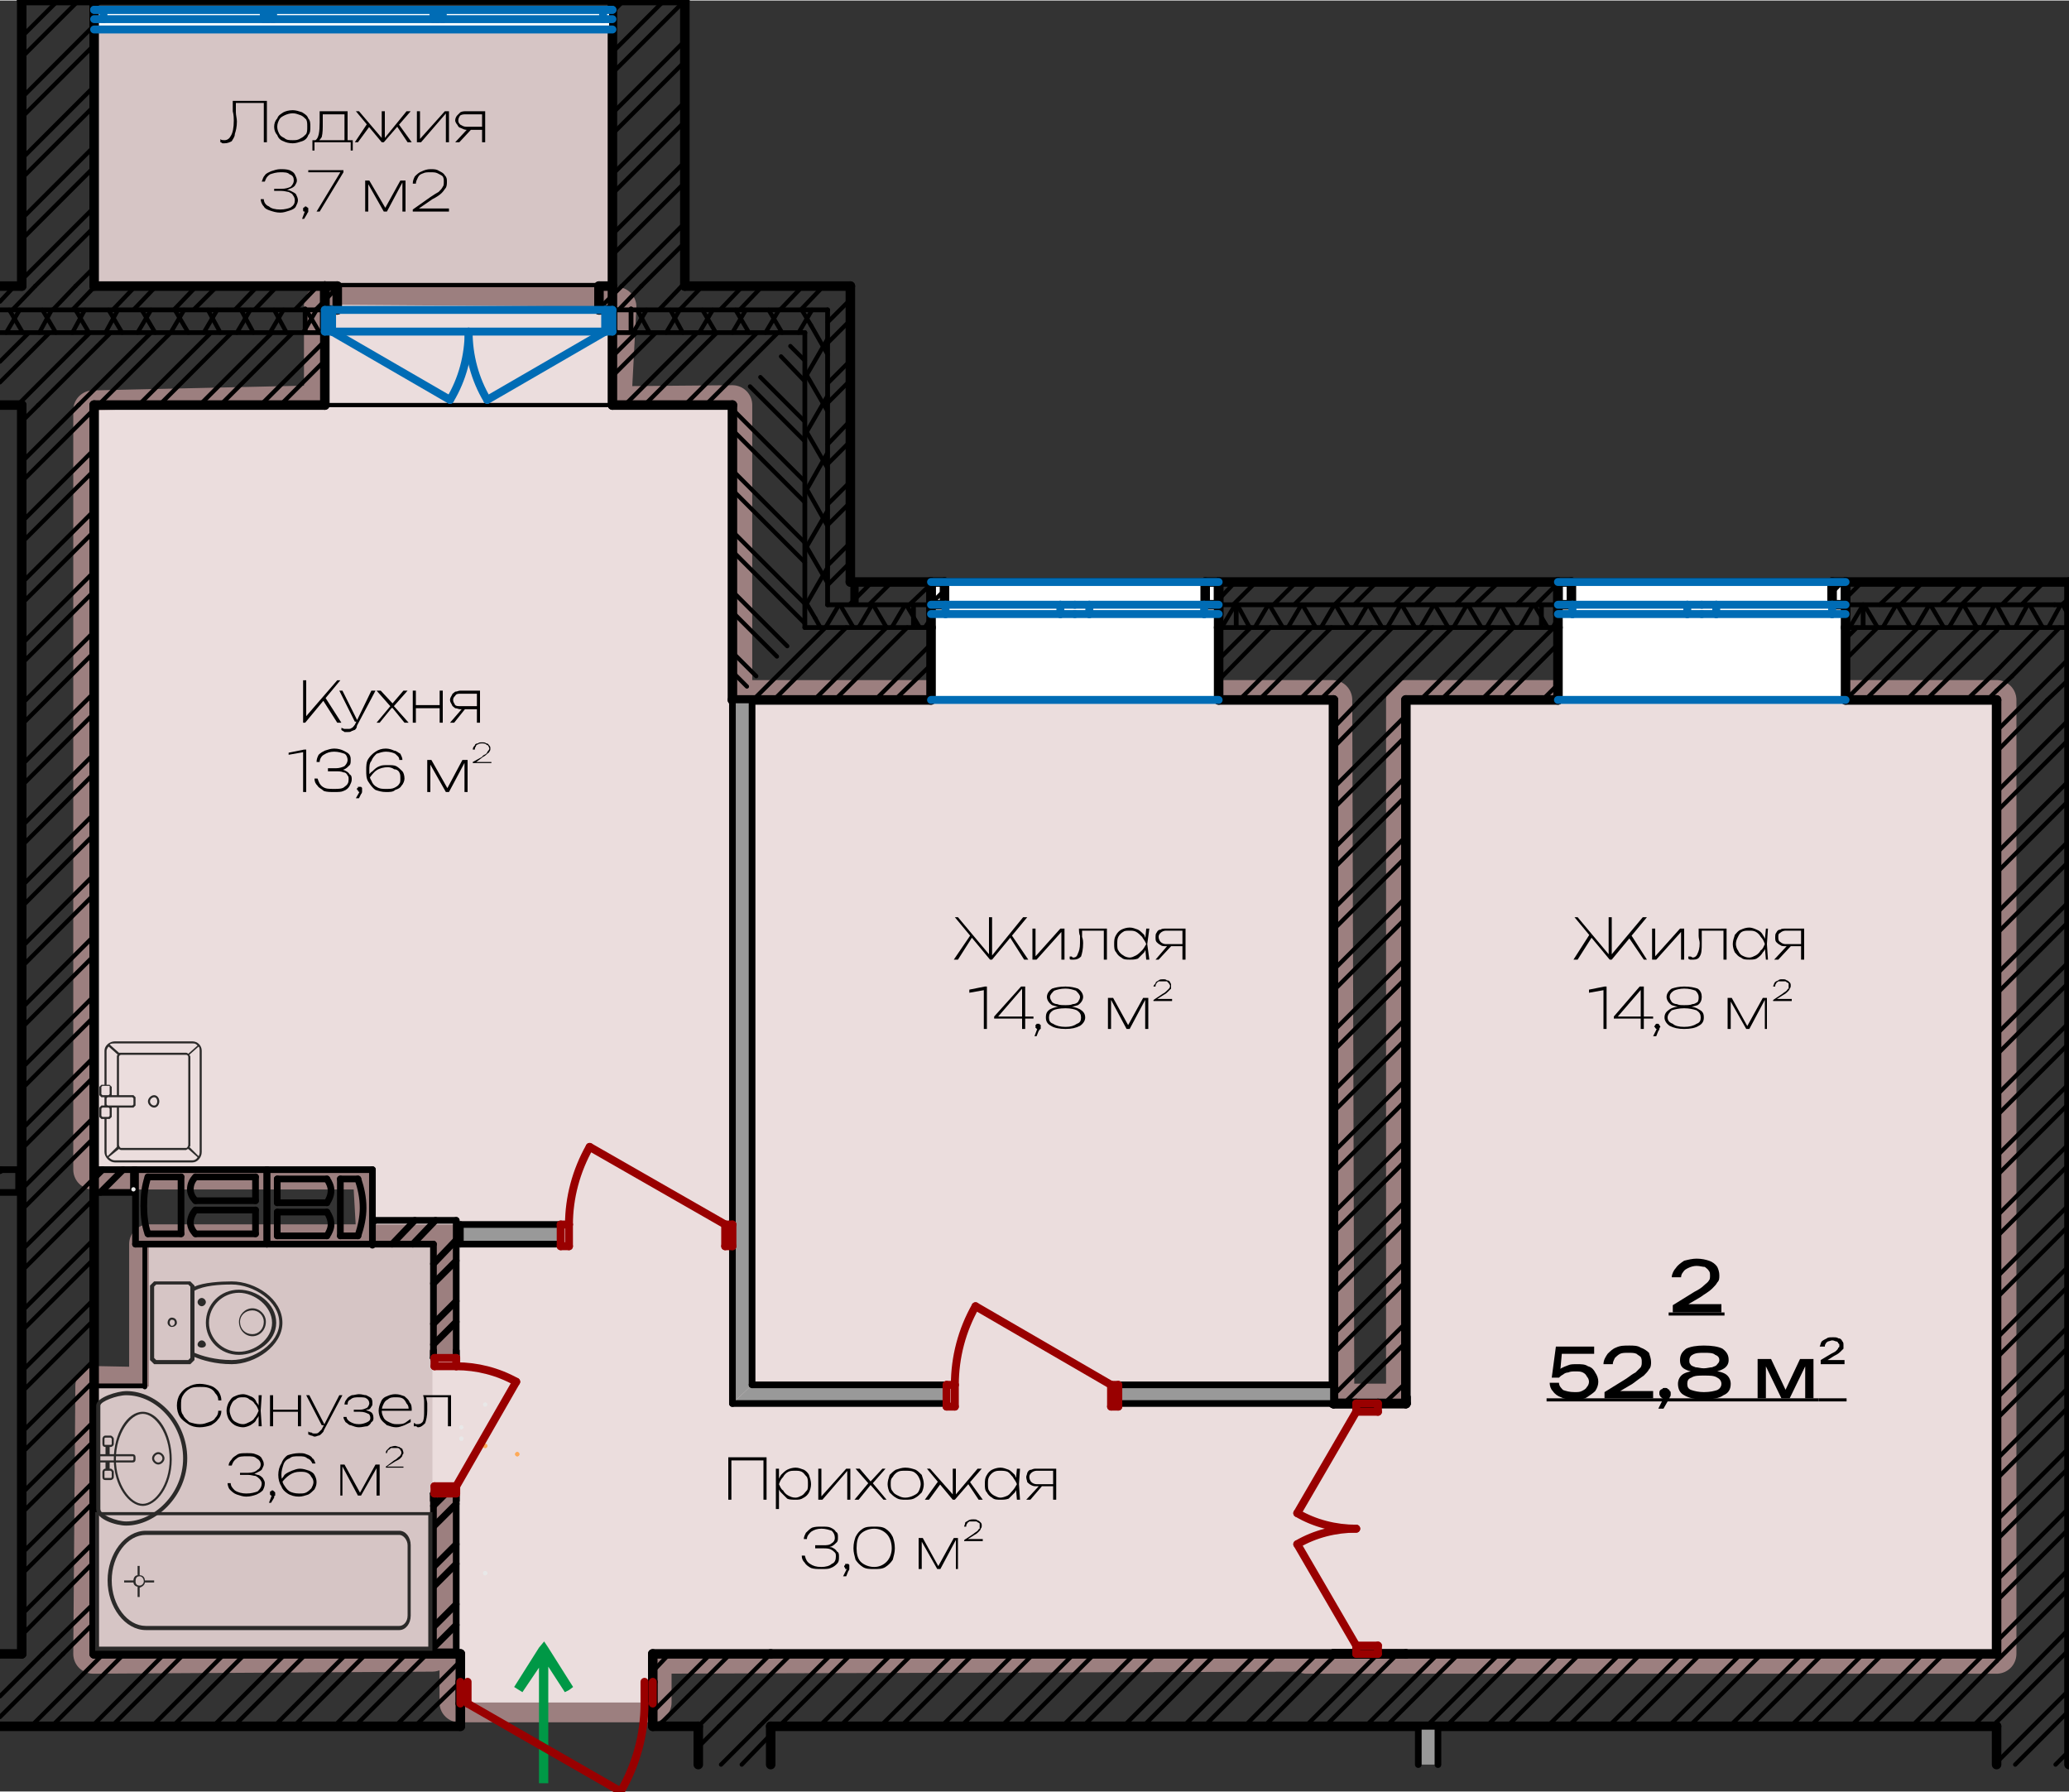 <?xml version="1.0" encoding="UTF-8"?>
<!DOCTYPE svg PUBLIC "-//W3C//DTD SVG 1.1//EN" "http://www.w3.org/Graphics/SVG/1.1/DTD/svg11.dtd">
<!-- Creator: CorelDRAW X6 -->
<svg xmlns="http://www.w3.org/2000/svg" xml:space="preserve" width="2000px" height="1732px" version="1.1" style="shape-rendering:geometricPrecision; text-rendering:geometricPrecision; image-rendering:optimizeQuality; fill-rule:evenodd; clip-rule:evenodd"
viewBox="0 0 2000 1731"
 xmlns:xlink="http://www.w3.org/1999/xlink">
 <rect x="0" y="0" width="2000" height="1731" fill="#333333" stroke="none"/>
 <defs>
  <style type="text/css">
   <![CDATA[
    .str1 {stroke:black;stroke-width:4.14;stroke-linecap:round;stroke-linejoin:round}
    .str5 {stroke:#E8E8E8;stroke-width:4.14;stroke-linecap:round;stroke-linejoin:round}
    .str6 {stroke:#FEAA58;stroke-width:4.14;stroke-linecap:round;stroke-linejoin:round}
    .str4 {stroke:black;stroke-width:4.608;stroke-linecap:round;stroke-linejoin:round}
    .str3 {stroke:black;stroke-width:6.45;stroke-linecap:round;stroke-linejoin:round}
    .str8 {stroke:#990000;stroke-width:7.667;stroke-linecap:round;stroke-linejoin:round}
    .str7 {stroke:#006CB5;stroke-width:7.667;stroke-linecap:round;stroke-linejoin:round}
    .str2 {stroke:black;stroke-width:9.215;stroke-linecap:round;stroke-linejoin:round}
    .str0 {stroke:#9C7F7F;stroke-width:38.333;stroke-linecap:round;stroke-linejoin:round}
    .fil1 {fill:none}
    .fil6 {fill:black}
    .fil5 {fill:#999999}
    .fil0 {fill:#D6C5C5}
    .fil2 {fill:#EBDDDD}
    .fil4 {fill:white}
    .fil3 {fill:#009846;fill-rule:nonzero}
    .fil8 {fill:#2B2A29;fill-rule:nonzero}
    .fil7 {fill:black;fill-rule:nonzero}
   ]]>
  </style>
 </defs>
 <g id="Слой_x0020_1">
  <polygon class="fil0" points="592,28 90,28 90,276 592,276 "/>
  <g>
   <polygon class="fil1 str0" points="708,391 708,1244 726,1248 726,676 1288,676 1290,1356 1359,1356 1359,676 1930,676 1930,1598 1402,1598 1359,1598 1263,1598 1263,1596 630,1598 630,1645 444,1645 444,1598 438,1598 440,1443 418,1443 418,1596 90,1598 92,1339 144,1340 144,1202 418,1202 418,1312 440,1312 440,1202 542,1204 542,1183 363,1183 360,1130 90,1130 90,396 313,391 313,294 596,296 591,392 "/>
   <polygon id="1" class="fil2" points="708,391 708,1244 726,1248 726,676 1288,676 1290,1356 1359,1356 1359,676 1930,676 1930,1598 1402,1598 1359,1598 1263,1598 1263,1596 630,1598 630,1645 444,1645 444,1598 438,1598 440,1443 418,1443 418,1596 90,1598 92,1339 144,1340 144,1202 418,1202 418,1312 440,1312 440,1202 542,1204 542,1183 363,1183 360,1130 90,1130 90,396 313,391 313,294 596,296 591,392 "/>
  </g>
  <g>
   <path class="fil3" d="M530 1602l0 121 -9 0 0 -121 9 0zm0 -10l-8 6 8 0 -25 37 -8 -5 24 -38 9 0zm0 0l-9 0 5 -6 4 6zm20 41l-4 2 -24 -37 8 -6 24 38 -4 3z"/>
  </g>
  <polygon class="fil0" points="418,1202 418,1598 90,1596 92,1339 144,1340 144,1202 "/>
  <g>
   <line class="fil1 str1" x1="61" y1="1598" x2="91" y2= "1568" />
   <line class="fil1 str1" x1="21" y1="1580" x2="91" y2= "1509" />
   <line class="fil1 str1" x1="21" y1="1521" x2="91" y2= "1451" />
   <line class="fil1 str1" x1="21" y1="1462" x2="91" y2= "1392" />
   <line class="fil1 str1" x1="21" y1="1404" x2="91" y2= "1334" />
   <line class="fil1 str1" x1="21" y1="1345" x2="91" y2= "1275" />
   <line class="fil1 str1" x1="21" y1="1286" x2="91" y2= "1216" />
   <line class="fil1 str1" x1="21" y1="1228" x2="91" y2= "1158" />
   <line class="fil1 str1" x1="21" y1="1169" x2="91" y2= "1099" />
   <line class="fil1 str1" x1="21" y1="1110" x2="91" y2= "1040" />
   <line class="fil1 str1" x1="21" y1="1052" x2="91" y2= "982" />
   <line class="fil1 str1" x1="21" y1="993" x2="91" y2= "923" />
   <line class="fil1 str1" x1="21" y1="934" x2="91" y2= "864" />
   <line class="fil1 str1" x1="21" y1="876" x2="91" y2= "806" />
   <line class="fil1 str1" x1="21" y1="817" x2="91" y2= "747" />
   <line class="fil1 str1" x1="21" y1="759" x2="91" y2= "689" />
   <line class="fil1 str1" x1="21" y1="700" x2="91" y2= "630" />
   <line class="fil1 str1" x1="21" y1="641" x2="91" y2= "571" />
   <line class="fil1 str1" x1="21" y1="583" x2="91" y2= "513" />
   <line class="fil1 str1" x1="21" y1="524" x2="91" y2= "454" />
   <line class="fil1 str1" x1="21" y1="465" x2="91" y2= "395" />
   <line class="fil1 str1" x1="21" y1="407" x2="37" y2= "391" />
   <line class="fil1 str1" x1="41" y1="1598" x2="91" y2= "1549" />
   <line class="fil1 str1" x1="21" y1="1560" x2="91" y2= "1490" />
   <line class="fil1 str1" x1="21" y1="1501" x2="91" y2= "1431" />
   <line class="fil1 str1" x1="21" y1="1443" x2="91" y2= "1373" />
   <line class="fil1 str1" x1="21" y1="1384" x2="91" y2= "1314" />
   <line class="fil1 str1" x1="21" y1="1325" x2="91" y2= "1255" />
   <line class="fil1 str1" x1="21" y1="1267" x2="91" y2= "1197" />
   <line class="fil1 str1" x1="21" y1="1208" x2="91" y2= "1138" />
   <line class="fil1 str1" x1="21" y1="1149" x2="91" y2= "1079" />
   <line class="fil1 str1" x1="21" y1="1091" x2="91" y2= "1021" />
   <line class="fil1 str1" x1="21" y1="1032" x2="91" y2= "962" />
   <line class="fil1 str1" x1="21" y1="974" x2="91" y2= "904" />
   <line class="fil1 str1" x1="21" y1="915" x2="91" y2= "845" />
   <line class="fil1 str1" x1="21" y1="856" x2="91" y2= "786" />
   <line class="fil1 str1" x1="21" y1="798" x2="91" y2= "728" />
   <line class="fil1 str1" x1="21" y1="739" x2="91" y2= "669" />
   <line class="fil1 str1" x1="21" y1="680" x2="91" y2= "610" />
   <line class="fil1 str1" x1="21" y1="622" x2="91" y2= "552" />
   <line class="fil1 str1" x1="21" y1="563" x2="91" y2= "493" />
   <line class="fil1 str1" x1="21" y1="504" x2="91" y2= "434" />
   <line class="fil1 str1" x1="21" y1="446" x2="76" y2= "391" />
   <line class="fil1 str2" x1="21" y1="391" x2="21" y2= "1598" />
   <line class="fil1 str2" x1="91" y1="1598" x2="91" y2= "391" />
   <line class="fil1 str3" x1="0" y1="1131" x2="1" y2= "1130" />
   <line class="fil1 str3" x1="0" y1="1152" x2="18" y2= "1152" />
   <line class="fil1 str3" x1="18" y1="1152" x2="18" y2= "1130" />
   <line class="fil1 str3" x1="18" y1="1130" x2="0" y2= "1130" />
   <line class="fil1 str1" x1="1993" y1="584" x2="2000" y2= "578" />
   <line class="fil1 str1" x1="1980" y1="606" x2="1992" y2= "584" />
   <line class="fil1 str1" x1="2000" y1="595" x2="1994" y2= "584" />
   <line class="fil1 str1" x1="1974" y1="606" x2="1974" y2= "605" />
   <line class="fil1 str1" x1="1979" y1="676" x2="2000" y2= "656" />
   <line class="fil1 str1" x1="1945" y1="653" x2="1991" y2= "606" />
   <line class="fil1 str1" x1="1960" y1="676" x2="2000" y2= "636" />
   <line class="fil1 str1" x1="1948" y1="1705" x2="2000" y2= "1653" />
   <line class="fil1 str1" x1="1930" y1="1664" x2="2000" y2= "1594" />
   <line class="fil1 str1" x1="1930" y1="1605" x2="2000" y2= "1535" />
   <line class="fil1 str1" x1="1930" y1="1547" x2="2000" y2= "1477" />
   <line class="fil1 str1" x1="1930" y1="1488" x2="2000" y2= "1418" />
   <line class="fil1 str1" x1="1930" y1="1429" x2="2000" y2= "1359" />
   <line class="fil1 str1" x1="1930" y1="1371" x2="2000" y2= "1301" />
   <line class="fil1 str1" x1="1930" y1="1312" x2="2000" y2= "1242" />
   <line class="fil1 str1" x1="1930" y1="1254" x2="2000" y2= "1184" />
   <line class="fil1 str1" x1="1930" y1="1195" x2="2000" y2= "1125" />
   <line class="fil1 str1" x1="1930" y1="1136" x2="2000" y2= "1066" />
   <line class="fil1 str1" x1="1930" y1="1078" x2="2000" y2= "1008" />
   <line class="fil1 str1" x1="1930" y1="1019" x2="2000" y2= "949" />
   <line class="fil1 str1" x1="1930" y1="960" x2="2000" y2= "890" />
   <line class="fil1 str1" x1="1930" y1="902" x2="2000" y2= "832" />
   <line class="fil1 str1" x1="1930" y1="843" x2="2000" y2= "773" />
   <line class="fil1 str1" x1="1930" y1="784" x2="2000" y2= "714" />
   <line class="fil1 str1" x1="1930" y1="726" x2="1979" y2= "676" />
   <line class="fil1 str1" x1="1987" y1="1705" x2="2000" y2= "1692" />
   <line class="fil1 str1" x1="1930" y1="1703" x2="2000" y2= "1633" />
   <line class="fil1 str1" x1="1930" y1="1645" x2="2000" y2= "1574" />
   <line class="fil1 str1" x1="1930" y1="1586" x2="2000" y2= "1516" />
   <line class="fil1 str1" x1="1930" y1="1527" x2="2000" y2= "1457" />
   <line class="fil1 str1" x1="1930" y1="1469" x2="2000" y2= "1399" />
   <line class="fil1 str1" x1="1930" y1="1410" x2="2000" y2= "1340" />
   <line class="fil1 str1" x1="1930" y1="1351" x2="2000" y2= "1281" />
   <line class="fil1 str1" x1="1930" y1="1293" x2="2000" y2= "1223" />
   <line class="fil1 str1" x1="1930" y1="1234" x2="2000" y2= "1164" />
   <line class="fil1 str1" x1="1930" y1="1175" x2="2000" y2= "1105" />
   <line class="fil1 str1" x1="1930" y1="1117" x2="2000" y2= "1047" />
   <line class="fil1 str1" x1="1930" y1="1058" x2="2000" y2= "988" />
   <line class="fil1 str1" x1="1930" y1="999" x2="2000" y2= "929" />
   <line class="fil1 str1" x1="1930" y1="941" x2="2000" y2= "871" />
   <line class="fil1 str1" x1="1930" y1="882" x2="2000" y2= "812" />
   <line class="fil1 str1" x1="1930" y1="824" x2="2000" y2= "754" />
   <line class="fil1 str1" x1="1930" y1="765" x2="2000" y2= "695" />
   <line class="fil1 str1" x1="1930" y1="706" x2="1960" y2= "676" />
   <line class="fil1 str4" x1="2000" y1="584" x2="1986" y2= "584" />
   <line class="fil1 str4" x1="2000" y1="606" x2="1973" y2= "606" />
   <line class="fil1 str2" x1="2000" y1="562" x2="2000" y2= "584" />
   <line class="fil1 str2" x1="2000" y1="584" x2="2000" y2= "606" />
   <line class="fil1 str2" x1="2000" y1="1705" x2="2000" y2= "606" />
   <line class="fil1 str2" x1="1930" y1="676" x2="1930" y2= "1598" />
   <line class="fil1 str2" x1="1930" y1="1668" x2="1930" y2= "1705" />
   <line class="fil1 str1" x1="401" y1="1668" x2="445" y2= "1625" />
   <line class="fil1 str1" x1="343" y1="1668" x2="413" y2= "1598" />
   <line class="fil1 str1" x1="284" y1="1668" x2="354" y2= "1598" />
   <line class="fil1 str1" x1="226" y1="1668" x2="296" y2= "1598" />
   <line class="fil1 str1" x1="167" y1="1668" x2="237" y2= "1598" />
   <line class="fil1 str1" x1="108" y1="1668" x2="178" y2= "1598" />
   <line class="fil1 str1" x1="50" y1="1668" x2="120" y2= "1598" />
   <line class="fil1 str1" x1="0" y1="1659" x2="61" y2= "1598" />
   <line class="fil1 str1" x1="0" y1="1600" x2="2" y2= "1598" />
   <line class="fil1 str1" x1="441" y1="1668" x2="445" y2= "1664" />
   <line class="fil1 str1" x1="382" y1="1668" x2="445" y2= "1605" />
   <line class="fil1 str1" x1="323" y1="1668" x2="393" y2= "1598" />
   <line class="fil1 str1" x1="265" y1="1668" x2="335" y2= "1598" />
   <line class="fil1 str1" x1="206" y1="1668" x2="276" y2= "1598" />
   <line class="fil1 str1" x1="147" y1="1668" x2="217" y2= "1598" />
   <line class="fil1 str1" x1="89" y1="1668" x2="159" y2= "1598" />
   <line class="fil1 str1" x1="30" y1="1668" x2="100" y2= "1598" />
   <line class="fil1 str1" x1="0" y1="1639" x2="41" y2= "1598" />
   <line class="fil1 str1" x1="695" y1="1668" x2="745" y2= "1618" />
   <line class="fil1 str1" x1="636" y1="1668" x2="706" y2= "1598" />
   <line class="fil1 str1" x1="631" y1="1615" x2="647" y2= "1598" />
   <line class="fil1 str1" x1="734" y1="1668" x2="745" y2= "1657" />
   <line class="fil1 str1" x1="675" y1="1668" x2="745" y2= "1598" />
   <line class="fil1 str1" x1="631" y1="1654" x2="687" y2= "1598" />
   <line class="fil1 str2" x1="445" y1="1625" x2="445" y2= "1598" />
   <line class="fil1 str2" x1="445" y1="1668" x2="445" y2= "1646" />
   <line class="fil1 str2" x1="445" y1="1646" x2="445" y2= "1625" />
   <line class="fil1 str2" x1="631" y1="1625" x2="631" y2= "1598" />
   <line class="fil1 str2" x1="631" y1="1668" x2="631" y2= "1646" />
   <line class="fil1 str2" x1="631" y1="1646" x2="631" y2= "1625" />
   <line class="fil1 str2" x1="0" y1="1668" x2="445" y2= "1668" />
   <line class="fil1 str2" x1="631" y1="1668" x2="675" y2= "1668" />
   <line class="fil1 str2" x1="745" y1="1598" x2="631" y2= "1598" />
   <line class="fil1 str2" x1="445" y1="1598" x2="91" y2= "1598" />
   <line class="fil1 str2" x1="21" y1="1598" x2="0" y2= "1598" />
   <polygon class="fil4" points="631,1625 631,1646 623,1646 623,1625 "/>
   <polygon class="fil4" points="445,1646 445,1625 452,1625 452,1646 "/>
   <line class="fil1 str2" x1="631" y1="1646" x2="631" y2= "1625" />
   <line class="fil1 str2" x1="445" y1="1646" x2="445" y2= "1625" />
   <line class="fil1 str1" x1="1926" y1="1668" x2="1930" y2= "1664" />
   <line class="fil1 str1" x1="1868" y1="1668" x2="1930" y2= "1605" />
   <line class="fil1 str1" x1="1809" y1="1668" x2="1879" y2= "1598" />
   <line class="fil1 str1" x1="1750" y1="1668" x2="1820" y2= "1598" />
   <line class="fil1 str1" x1="1692" y1="1668" x2="1762" y2= "1598" />
   <line class="fil1 str1" x1="1633" y1="1668" x2="1703" y2= "1598" />
   <line class="fil1 str1" x1="1574" y1="1668" x2="1644" y2= "1598" />
   <line class="fil1 str1" x1="1516" y1="1668" x2="1586" y2= "1598" />
   <line class="fil1 str1" x1="1457" y1="1668" x2="1527" y2= "1598" />
   <line class="fil1 str1" x1="1398" y1="1668" x2="1468" y2= "1598" />
   <line class="fil1 str1" x1="1340" y1="1668" x2="1410" y2= "1598" />
   <line class="fil1 str1" x1="1281" y1="1668" x2="1351" y2= "1598" />
   <line class="fil1 str1" x1="1222" y1="1668" x2="1292" y2= "1598" />
   <line class="fil1 str1" x1="1164" y1="1668" x2="1234" y2= "1598" />
   <line class="fil1 str1" x1="1105" y1="1668" x2="1175" y2= "1598" />
   <line class="fil1 str1" x1="1047" y1="1668" x2="1117" y2= "1598" />
   <line class="fil1 str1" x1="988" y1="1668" x2="1058" y2= "1598" />
   <line class="fil1 str1" x1="929" y1="1668" x2="999" y2= "1598" />
   <line class="fil1 str1" x1="871" y1="1668" x2="941" y2= "1598" />
   <line class="fil1 str1" x1="812" y1="1668" x2="882" y2= "1598" />
   <line class="fil1 str1" x1="753" y1="1668" x2="823" y2= "1598" />
   <line class="fil1 str1" x1="745" y1="1618" x2="765" y2= "1598" />
   <line class="fil1 str1" x1="1907" y1="1668" x2="1930" y2= "1645" />
   <line class="fil1 str1" x1="1848" y1="1668" x2="1918" y2= "1598" />
   <line class="fil1 str1" x1="1789" y1="1668" x2="1859" y2= "1598" />
   <line class="fil1 str1" x1="1731" y1="1668" x2="1801" y2= "1598" />
   <line class="fil1 str1" x1="1672" y1="1668" x2="1742" y2= "1598" />
   <line class="fil1 str1" x1="1613" y1="1668" x2="1683" y2= "1598" />
   <line class="fil1 str1" x1="1555" y1="1668" x2="1625" y2= "1598" />
   <line class="fil1 str1" x1="1496" y1="1668" x2="1566" y2= "1598" />
   <line class="fil1 str1" x1="1437" y1="1668" x2="1507" y2= "1598" />
   <line class="fil1 str1" x1="1379" y1="1668" x2="1449" y2= "1598" />
   <line class="fil1 str1" x1="1320" y1="1668" x2="1390" y2= "1598" />
   <line class="fil1 str1" x1="1262" y1="1668" x2="1332" y2= "1598" />
   <line class="fil1 str1" x1="1203" y1="1668" x2="1273" y2= "1598" />
   <line class="fil1 str1" x1="1144" y1="1668" x2="1214" y2= "1598" />
   <line class="fil1 str1" x1="1086" y1="1668" x2="1156" y2= "1598" />
   <line class="fil1 str1" x1="1027" y1="1668" x2="1097" y2= "1598" />
   <line class="fil1 str1" x1="968" y1="1668" x2="1038" y2= "1598" />
   <line class="fil1 str1" x1="910" y1="1668" x2="980" y2= "1598" />
   <line class="fil1 str1" x1="851" y1="1668" x2="921" y2= "1598" />
   <line class="fil1 str1" x1="792" y1="1668" x2="862" y2= "1598" />
   <line class="fil1 str1" x1="745" y1="1657" x2="804" y2= "1598" />
   <line class="fil1 str1" x1="745" y1="1598" x2="745" y2= "1598" />
   <line class="fil1 str2" x1="745" y1="1668" x2="1930" y2= "1668" />
   <line class="fil1 str2" x1="1930" y1="1598" x2="1359" y2= "1598" />
   <line class="fil1 str2" x1="1289" y1="1598" x2="745" y2= "1598" />
   <line class="fil1 str1" x1="865" y1="676" x2="900" y2= "642" />
   <line class="fil1 str1" x1="807" y1="676" x2="877" y2= "606" />
   <line class="fil1 str1" x1="748" y1="676" x2="818" y2= "606" />
   <line class="fil1 str1" x1="846" y1="676" x2="900" y2= "622" />
   <line class="fil1 str1" x1="787" y1="676" x2="857" y2= "606" />
   <line class="fil1 str1" x1="728" y1="676" x2="798" y2= "606" />
   <line class="fil1 str1" x1="1452" y1="676" x2="1506" y2= "622" />
   <line class="fil1 str1" x1="1393" y1="676" x2="1463" y2= "606" />
   <line class="fil1 str1" x1="1334" y1="676" x2="1404" y2= "606" />
   <line class="fil1 str1" x1="1276" y1="676" x2="1346" y2= "606" />
   <line class="fil1 str1" x1="1217" y1="676" x2="1287" y2= "606" />
   <line class="fil1 str1" x1="1178" y1="657" x2="1228" y2= "606" />
   <line class="fil1 str1" x1="1491" y1="676" x2="1506" y2= "661" />
   <line class="fil1 str1" x1="1432" y1="676" x2="1502" y2= "606" />
   <line class="fil1 str1" x1="1373" y1="676" x2="1443" y2= "606" />
   <line class="fil1 str1" x1="1315" y1="676" x2="1385" y2= "606" />
   <line class="fil1 str1" x1="1256" y1="676" x2="1326" y2= "606" />
   <line class="fil1 str1" x1="1198" y1="676" x2="1268" y2= "606" />
   <line class="fil1 str1" x1="1178" y1="637" x2="1209" y2= "606" />
   <line class="fil1 str1" x1="1921" y1="676" x2="1930" y2= "667" />
   <line class="fil1 str1" x1="1862" y1="676" x2="1930" y2= "609" />
   <line class="fil1 str1" x1="1803" y1="676" x2="1873" y2= "606" />
   <line class="fil1 str1" x1="1784" y1="637" x2="1815" y2= "606" />
   <line class="fil1 str1" x1="1901" y1="676" x2="1930" y2= "648" />
   <line class="fil1 str1" x1="1843" y1="676" x2="1913" y2= "606" />
   <line class="fil1 str1" x1="1784" y1="676" x2="1854" y2= "606" />
   <line class="fil1 str1" x1="1784" y1="617" x2="1795" y2= "606" />
   <line class="fil1 str1" x1="1930" y1="667" x2="1945" y2= "653" />
   <line class="fil1 str1" x1="1930" y1="609" x2="1932" y2= "606" />
   <line class="fil1 str1" x1="1930" y1="648" x2="1971" y2= "606" />
   <line class="fil1 str1" x1="894" y1="606" x2="900" y2= "597" />
   <line class="fil1 str1" x1="862" y1="606" x2="875" y2= "584" />
   <line class="fil1 str1" x1="830" y1="606" x2="843" y2= "584" />
   <line class="fil1 str1" x1="798" y1="606" x2="811" y2= "584" />
   <line class="fil1 str1" x1="889" y1="606" x2="876" y2= "584" />
   <line class="fil1 str1" x1="857" y1="606" x2="844" y2= "584" />
   <line class="fil1 str1" x1="825" y1="606" x2="812" y2= "584" />
   <line class="fil1 str1" x1="793" y1="606" x2="788" y2= "597" />
   <line class="fil1 str1" x1="1501" y1="606" x2="1506" y2= "597" />
   <line class="fil1 str1" x1="1469" y1="606" x2="1482" y2= "584" />
   <line class="fil1 str1" x1="1437" y1="606" x2="1450" y2= "584" />
   <line class="fil1 str1" x1="1405" y1="606" x2="1418" y2= "584" />
   <line class="fil1 str1" x1="1373" y1="606" x2="1386" y2= "584" />
   <line class="fil1 str1" x1="1341" y1="606" x2="1354" y2= "584" />
   <line class="fil1 str1" x1="1309" y1="606" x2="1322" y2= "584" />
   <line class="fil1 str1" x1="1277" y1="606" x2="1290" y2= "584" />
   <line class="fil1 str1" x1="1245" y1="606" x2="1258" y2= "584" />
   <line class="fil1 str1" x1="1213" y1="606" x2="1226" y2= "584" />
   <line class="fil1 str1" x1="1181" y1="606" x2="1194" y2= "584" />
   <line class="fil1 str1" x1="1496" y1="606" x2="1483" y2= "584" />
   <line class="fil1 str1" x1="1464" y1="606" x2="1451" y2= "584" />
   <line class="fil1 str1" x1="1432" y1="606" x2="1419" y2= "584" />
   <line class="fil1 str1" x1="1400" y1="606" x2="1387" y2= "584" />
   <line class="fil1 str1" x1="1368" y1="606" x2="1355" y2= "584" />
   <line class="fil1 str1" x1="1336" y1="606" x2="1323" y2= "584" />
   <line class="fil1 str1" x1="1304" y1="606" x2="1291" y2= "584" />
   <line class="fil1 str1" x1="1272" y1="606" x2="1259" y2= "584" />
   <line class="fil1 str1" x1="1240" y1="606" x2="1227" y2= "584" />
   <line class="fil1 str1" x1="1208" y1="606" x2="1196" y2= "584" />
   <line class="fil1 str1" x1="1948" y1="606" x2="1960" y2= "584" />
   <line class="fil1 str1" x1="1916" y1="606" x2="1928" y2= "584" />
   <line class="fil1 str1" x1="1884" y1="606" x2="1897" y2= "584" />
   <line class="fil1 str1" x1="1852" y1="606" x2="1865" y2= "584" />
   <line class="fil1 str1" x1="1820" y1="606" x2="1833" y2= "584" />
   <line class="fil1 str1" x1="1788" y1="606" x2="1801" y2= "584" />
   <line class="fil1 str1" x1="1974" y1="605" x2="1962" y2= "584" />
   <line class="fil1 str1" x1="1942" y1="606" x2="1930" y2= "584" />
   <line class="fil1 str1" x1="1911" y1="606" x2="1898" y2= "584" />
   <line class="fil1 str1" x1="1879" y1="606" x2="1866" y2= "584" />
   <line class="fil1 str1" x1="1847" y1="606" x2="1834" y2= "584" />
   <line class="fil1 str1" x1="1815" y1="606" x2="1802" y2= "584" />
   <line class="fil1 str1" x1="899" y1="584" x2="900" y2= "583" />
   <line class="fil1 str1" x1="840" y1="584" x2="862" y2= "562" />
   <line class="fil1 str1" x1="879" y1="584" x2="900" y2= "564" />
   <line class="fil1 str1" x1="821" y1="584" x2="843" y2= "562" />
   <line class="fil1 str1" x1="1485" y1="584" x2="1506" y2= "563" />
   <line class="fil1 str1" x1="1426" y1="584" x2="1449" y2= "562" />
   <line class="fil1 str1" x1="1368" y1="584" x2="1390" y2= "562" />
   <line class="fil1 str1" x1="1309" y1="584" x2="1331" y2= "562" />
   <line class="fil1 str1" x1="1251" y1="584" x2="1273" y2= "562" />
   <line class="fil1 str1" x1="1192" y1="584" x2="1214" y2= "562" />
   <line class="fil1 str1" x1="1466" y1="584" x2="1488" y2= "562" />
   <line class="fil1 str1" x1="1407" y1="584" x2="1429" y2= "562" />
   <line class="fil1 str1" x1="1348" y1="584" x2="1370" y2= "562" />
   <line class="fil1 str1" x1="1290" y1="584" x2="1312" y2= "562" />
   <line class="fil1 str1" x1="1231" y1="584" x2="1253" y2= "562" />
   <line class="fil1 str1" x1="1178" y1="579" x2="1194" y2= "562" />
   <line class="fil1 str1" x1="1954" y1="584" x2="1976" y2= "562" />
   <line class="fil1 str1" x1="1896" y1="584" x2="1918" y2= "562" />
   <line class="fil1 str1" x1="1837" y1="584" x2="1859" y2= "562" />
   <line class="fil1 str1" x1="1784" y1="578" x2="1800" y2= "562" />
   <line class="fil1 str1" x1="1935" y1="584" x2="1957" y2= "562" />
   <line class="fil1 str1" x1="1876" y1="584" x2="1898" y2= "562" />
   <line class="fil1 str1" x1="1817" y1="584" x2="1840" y2= "562" />
   <polygon class="fil4" points="1178,562 1178,584 1178,593 1178,676 900,676 900,593 900,584 900,562 "/>
   <polygon class="fil4" points="1506,562 1784,562 1784,584 1784,593 1784,676 1506,676 1506,593 1506,584 "/>
   <line class="fil1 str4" x1="778" y1="606" x2="900" y2= "606" />
   <line class="fil1 str4" x1="1784" y1="606" x2="1973" y2= "606" />
   <line class="fil1 str4" x1="1178" y1="606" x2="1506" y2= "606" />
   <line class="fil1 str4" x1="800" y1="584" x2="900" y2= "584" />
   <line class="fil1 str4" x1="1784" y1="584" x2="1986" y2= "584" />
   <line class="fil1 str4" x1="1178" y1="584" x2="1506" y2= "584" />
   <line class="fil1 str2" x1="1178" y1="606" x2="1178" y2= "676" />
   <line class="fil1 str2" x1="1178" y1="593" x2="1178" y2= "606" />
   <line class="fil1 str2" x1="1178" y1="562" x2="1178" y2= "584" />
   <line class="fil1 str2" x1="1178" y1="584" x2="1178" y2= "593" />
   <line class="fil1 str2" x1="900" y1="606" x2="900" y2= "676" />
   <line class="fil1 str2" x1="900" y1="593" x2="900" y2= "606" />
   <line class="fil1 str2" x1="900" y1="562" x2="900" y2= "584" />
   <line class="fil1 str2" x1="900" y1="584" x2="900" y2= "593" />
   <line class="fil1 str2" x1="1506" y1="606" x2="1506" y2= "676" />
   <line class="fil1 str2" x1="1506" y1="593" x2="1506" y2= "606" />
   <line class="fil1 str2" x1="1506" y1="562" x2="1506" y2= "584" />
   <line class="fil1 str2" x1="1506" y1="584" x2="1506" y2= "593" />
   <line class="fil1 str2" x1="1784" y1="606" x2="1784" y2= "676" />
   <line class="fil1 str2" x1="1784" y1="593" x2="1784" y2= "606" />
   <line class="fil1 str2" x1="1784" y1="562" x2="1784" y2= "584" />
   <line class="fil1 str2" x1="1784" y1="584" x2="1784" y2= "593" />
   <line class="fil1 str2" x1="708" y1="676" x2="900" y2= "676" />
   <line class="fil1 str2" x1="1178" y1="676" x2="1289" y2= "676" />
   <line class="fil1 str2" x1="1359" y1="676" x2="1506" y2= "676" />
   <line class="fil1 str2" x1="1784" y1="676" x2="1930" y2= "676" />
   <line class="fil1 str2" x1="2000" y1="562" x2="1784" y2= "562" />
   <line class="fil1 str2" x1="1506" y1="562" x2="1178" y2= "562" />
   <line class="fil1 str2" x1="900" y1="562" x2="822" y2= "562" />
   <polygon class="fil4" points="900,593 900,584 914,584 914,593 "/>
   <polygon class="fil4" points="1039,584 1039,593 1025,593 1025,584 "/>
   <polygon class="fil4" points="914,593 914,584 1025,584 1025,593 "/>
   <polygon class="fil4" points="1039,593 1039,584 1053,584 1053,593 "/>
   <polygon class="fil4" points="1178,584 1178,593 1164,593 1164,584 "/>
   <polygon class="fil4" points="1053,593 1053,584 1164,584 1164,593 "/>
   <line class="fil1 str2" x1="900" y1="584" x2="900" y2= "593" />
   <line class="fil1 str2" x1="1178" y1="584" x2="1178" y2= "593" />
   <polygon class="fil4" points="1784,593 1771,593 1771,584 1784,584 "/>
   <polygon class="fil4" points="1645,584 1659,584 1659,593 1645,593 "/>
   <polygon class="fil4" points="1771,593 1659,593 1659,584 1771,584 "/>
   <polygon class="fil4" points="1645,593 1631,593 1631,584 1645,584 "/>
   <polygon class="fil4" points="1506,584 1520,584 1520,593 1506,593 "/>
   <polygon class="fil4" points="1631,593 1520,593 1520,584 1631,584 "/>
   <line class="fil1 str2" x1="1784" y1="584" x2="1784" y2= "593" />
   <line class="fil1 str2" x1="1506" y1="584" x2="1506" y2= "593" />
   <line class="fil1 str1" x1="708" y1="649" x2="722" y2= "663" />
   <line class="fil1 str1" x1="708" y1="591" x2="751" y2= "634" />
   <line class="fil1 str1" x1="708" y1="532" x2="778" y2= "602" />
   <line class="fil1 str1" x1="708" y1="473" x2="778" y2= "543" />
   <line class="fil1 str1" x1="708" y1="415" x2="778" y2= "485" />
   <line class="fil1 str1" x1="725" y1="373" x2="778" y2= "426" />
   <line class="fil1 str1" x1="755" y1="344" x2="778" y2= "368" />
   <line class="fil1 str1" x1="708" y1="630" x2="731" y2= "653" />
   <line class="fil1 str1" x1="708" y1="571" x2="761" y2= "624" />
   <line class="fil1 str1" x1="708" y1="513" x2="778" y2= "583" />
   <line class="fil1 str1" x1="708" y1="454" x2="778" y2= "524" />
   <line class="fil1 str1" x1="708" y1="395" x2="778" y2= "465" />
   <line class="fil1 str1" x1="735" y1="364" x2="778" y2= "407" />
   <line class="fil1 str1" x1="764" y1="334" x2="778" y2= "348" />
   <line class="fil1 str1" x1="778" y1="586" x2="800" y2= "548" />
   <line class="fil1 str1" x1="778" y1="531" x2="800" y2= "493" />
   <line class="fil1 str1" x1="778" y1="476" x2="800" y2= "437" />
   <line class="fil1 str1" x1="778" y1="420" x2="800" y2= "382" />
   <line class="fil1 str1" x1="778" y1="365" x2="800" y2= "327" />
   <line class="fil1 str1" x1="800" y1="342" x2="784" y2= "314" />
   <line class="fil1 str1" x1="800" y1="397" x2="778" y2= "359" />
   <line class="fil1 str1" x1="800" y1="452" x2="778" y2= "414" />
   <line class="fil1 str1" x1="800" y1="508" x2="778" y2= "469" />
   <line class="fil1 str1" x1="800" y1="563" x2="778" y2= "525" />
   <line class="fil1 str1" x1="788" y1="597" x2="778" y2= "580" />
   <line class="fil1 str1" x1="800" y1="565" x2="822" y2= "543" />
   <line class="fil1 str1" x1="800" y1="507" x2="822" y2= "485" />
   <line class="fil1 str1" x1="800" y1="448" x2="822" y2= "426" />
   <line class="fil1 str1" x1="800" y1="389" x2="822" y2= "367" />
   <line class="fil1 str1" x1="800" y1="331" x2="822" y2= "309" />
   <line class="fil1 str1" x1="800" y1="546" x2="822" y2= "524" />
   <line class="fil1 str1" x1="800" y1="487" x2="822" y2= "465" />
   <line class="fil1 str1" x1="800" y1="429" x2="822" y2= "406" />
   <line class="fil1 str1" x1="800" y1="370" x2="822" y2= "348" />
   <line class="fil1 str1" x1="800" y1="311" x2="822" y2= "289" />
   <line class="fil1 str4" x1="778" y1="321" x2="778" y2= "606" />
   <line class="fil1 str4" x1="800" y1="299" x2="800" y2= "584" />
   <line class="fil1 str2" x1="822" y1="562" x2="822" y2= "276" />
   <line class="fil1 str2" x1="708" y1="391" x2="708" y2= "676" />
   <line class="fil1 str1" x1="1358" y1="1356" x2="1359" y2= "1356" />
   <line class="fil1 str1" x1="1299" y1="1356" x2="1359" y2= "1297" />
   <line class="fil1 str1" x1="1289" y1="1308" x2="1359" y2= "1238" />
   <line class="fil1 str1" x1="1289" y1="1250" x2="1359" y2= "1180" />
   <line class="fil1 str1" x1="1289" y1="1191" x2="1359" y2= "1121" />
   <line class="fil1 str1" x1="1289" y1="1133" x2="1359" y2= "1063" />
   <line class="fil1 str1" x1="1289" y1="1074" x2="1359" y2= "1004" />
   <line class="fil1 str1" x1="1289" y1="1015" x2="1359" y2= "945" />
   <line class="fil1 str1" x1="1289" y1="957" x2="1359" y2= "887" />
   <line class="fil1 str1" x1="1289" y1="898" x2="1359" y2= "828" />
   <line class="fil1 str1" x1="1289" y1="839" x2="1359" y2= "769" />
   <line class="fil1 str1" x1="1289" y1="781" x2="1359" y2= "711" />
   <line class="fil1 str1" x1="1289" y1="722" x2="1334" y2= "676" />
   <line class="fil1 str1" x1="1338" y1="1356" x2="1359" y2= "1336" />
   <line class="fil1 str1" x1="1289" y1="1348" x2="1359" y2= "1278" />
   <line class="fil1 str1" x1="1289" y1="1289" x2="1359" y2= "1219" />
   <line class="fil1 str1" x1="1289" y1="1230" x2="1359" y2= "1160" />
   <line class="fil1 str1" x1="1289" y1="1172" x2="1359" y2= "1102" />
   <line class="fil1 str1" x1="1289" y1="1113" x2="1359" y2= "1043" />
   <line class="fil1 str1" x1="1289" y1="1054" x2="1359" y2= "984" />
   <line class="fil1 str1" x1="1289" y1="996" x2="1359" y2= "926" />
   <line class="fil1 str1" x1="1289" y1="937" x2="1359" y2= "867" />
   <line class="fil1 str1" x1="1289" y1="878" x2="1359" y2= "808" />
   <line class="fil1 str1" x1="1289" y1="820" x2="1359" y2= "750" />
   <line class="fil1 str1" x1="1289" y1="761" x2="1359" y2= "691" />
   <line class="fil1 str1" x1="1289" y1="703" x2="1315" y2= "676" />
   <line class="fil1 str2" x1="1359" y1="1356" x2="1359" y2= "1350" />
   <line class="fil1 str2" x1="1332" y1="1356" x2="1359" y2= "1356" />
   <line class="fil1 str2" x1="1289" y1="1356" x2="1289" y2= "1350" />
   <line class="fil1 str2" x1="1289" y1="1356" x2="1311" y2= "1356" />
   <line class="fil1 str2" x1="1289" y1="1356" x2="1311" y2= "1356" />
   <line class="fil1 str2" x1="1311" y1="1356" x2="1332" y2= "1356" />
   <line class="fil1 str2" x1="1332" y1="1598" x2="1359" y2= "1598" />
   <line class="fil1 str2" x1="1289" y1="1598" x2="1311" y2= "1598" />
   <line class="fil1 str2" x1="1289" y1="1598" x2="1311" y2= "1598" />
   <line class="fil1 str2" x1="1311" y1="1598" x2="1332" y2= "1598" />
   <line class="fil1 str2" x1="1359" y1="1356" x2="1359" y2= "676" />
   <line class="fil1 str2" x1="1289" y1="676" x2="1289" y2= "1356" />
   <polygon class="fil4" points="1332,1598 1311,1598 1311,1590 1332,1590 "/>
   <polygon class="fil4" points="1311,1356 1332,1356 1332,1364 1311,1364 "/>
   <line class="fil1 str2" x1="1311" y1="1598" x2="1332" y2= "1598" />
   <line class="fil1 str2" x1="1289" y1="1598" x2="1311" y2= "1598" />
   <line class="fil1 str2" x1="1332" y1="1598" x2="1359" y2= "1598" />
   <line class="fil1 str2" x1="1311" y1="1356" x2="1332" y2= "1356" />
   <line class="fil1 str2" x1="1289" y1="1356" x2="1311" y2= "1356" />
   <line class="fil1 str2" x1="1332" y1="1356" x2="1359" y2= "1356" />
   <line class="fil1 str2" x1="1289" y1="1356" x2="1289" y2= "1350" />
   <line class="fil1 str2" x1="1359" y1="1356" x2="1359" y2= "1350" />
   <line class="fil1 str1" x1="271" y1="391" x2="314" y2= "348" />
   <line class="fil1 str1" x1="213" y1="391" x2="283" y2= "321" />
   <line class="fil1 str1" x1="154" y1="391" x2="224" y2= "321" />
   <line class="fil1 str1" x1="95" y1="391" x2="165" y2= "321" />
   <line class="fil1 str1" x1="37" y1="391" x2="107" y2= "321" />
   <line class="fil1 str1" x1="0" y1="369" x2="48" y2= "321" />
   <line class="fil1 str1" x1="310" y1="391" x2="314" y2= "387" />
   <line class="fil1 str1" x1="252" y1="391" x2="314" y2= "329" />
   <line class="fil1 str1" x1="193" y1="391" x2="263" y2= "321" />
   <line class="fil1 str1" x1="134" y1="391" x2="204" y2= "321" />
   <line class="fil1 str1" x1="76" y1="391" x2="146" y2= "321" />
   <line class="fil1 str1" x1="17" y1="391" x2="87" y2= "321" />
   <line class="fil1 str1" x1="0" y1="349" x2="28" y2= "321" />
   <line class="fil1 str1" x1="682" y1="391" x2="752" y2= "321" />
   <line class="fil1 str1" x1="623" y1="391" x2="693" y2= "321" />
   <line class="fil1 str1" x1="592" y1="363" x2="634" y2= "321" />
   <line class="fil1 str1" x1="662" y1="391" x2="732" y2= "321" />
   <line class="fil1 str1" x1="604" y1="391" x2="674" y2= "321" />
   <line class="fil1 str1" x1="592" y1="344" x2="615" y2= "321" />
   <line class="fil1 str1" x1="293" y1="321" x2="306" y2= "299" />
   <line class="fil1 str1" x1="261" y1="321" x2="274" y2= "299" />
   <line class="fil1 str1" x1="229" y1="321" x2="242" y2= "299" />
   <line class="fil1 str1" x1="197" y1="321" x2="210" y2= "299" />
   <line class="fil1 str1" x1="165" y1="321" x2="178" y2= "299" />
   <line class="fil1 str1" x1="133" y1="321" x2="146" y2= "299" />
   <line class="fil1 str1" x1="102" y1="321" x2="114" y2= "299" />
   <line class="fil1 str1" x1="70" y1="321" x2="82" y2= "299" />
   <line class="fil1 str1" x1="38" y1="321" x2="50" y2= "299" />
   <line class="fil1 str1" x1="6" y1="321" x2="19" y2= "299" />
   <line class="fil1 str1" x1="309" y1="321" x2="296" y2= "299" />
   <line class="fil1 str1" x1="277" y1="321" x2="265" y2= "299" />
   <line class="fil1 str1" x1="245" y1="321" x2="233" y2= "299" />
   <line class="fil1 str1" x1="213" y1="321" x2="201" y2= "299" />
   <line class="fil1 str1" x1="182" y1="321" x2="169" y2= "299" />
   <line class="fil1 str1" x1="150" y1="321" x2="137" y2= "299" />
   <line class="fil1 str1" x1="118" y1="321" x2="105" y2= "299" />
   <line class="fil1 str1" x1="86" y1="321" x2="73" y2= "299" />
   <line class="fil1 str1" x1="54" y1="321" x2="41" y2= "299" />
   <line class="fil1 str1" x1="22" y1="321" x2="9" y2= "299" />
   <line class="fil1 str1" x1="772" y1="321" x2="785" y2= "299" />
   <line class="fil1 str1" x1="740" y1="321" x2="753" y2= "299" />
   <line class="fil1 str1" x1="708" y1="321" x2="721" y2= "299" />
   <line class="fil1 str1" x1="676" y1="321" x2="689" y2= "299" />
   <line class="fil1 str1" x1="644" y1="321" x2="657" y2= "299" />
   <line class="fil1 str1" x1="612" y1="321" x2="625" y2= "299" />
   <line class="fil1 str1" x1="592" y1="300" x2="593" y2= "299" />
   <line class="fil1 str1" x1="784" y1="314" x2="775" y2= "299" />
   <line class="fil1 str1" x1="756" y1="321" x2="743" y2= "299" />
   <line class="fil1 str1" x1="724" y1="321" x2="711" y2= "299" />
   <line class="fil1 str1" x1="692" y1="321" x2="679" y2= "299" />
   <line class="fil1 str1" x1="660" y1="321" x2="648" y2= "299" />
   <line class="fil1 str1" x1="628" y1="321" x2="616" y2= "299" />
   <line class="fil1 str1" x1="596" y1="321" x2="592" y2= "313" />
   <line class="fil1 str1" x1="305" y1="299" x2="314" y2= "290" />
   <line class="fil1 str1" x1="246" y1="299" x2="268" y2= "276" />
   <line class="fil1 str1" x1="187" y1="299" x2="210" y2= "276" />
   <line class="fil1 str1" x1="129" y1="299" x2="151" y2= "276" />
   <line class="fil1 str1" x1="70" y1="299" x2="92" y2= "276" />
   <line class="fil1 str1" x1="12" y1="299" x2="34" y2= "276" />
   <line class="fil1 str1" x1="285" y1="299" x2="307" y2= "276" />
   <line class="fil1 str1" x1="227" y1="299" x2="249" y2= "276" />
   <line class="fil1 str1" x1="168" y1="299" x2="190" y2= "276" />
   <line class="fil1 str1" x1="109" y1="299" x2="131" y2= "276" />
   <line class="fil1 str1" x1="51" y1="299" x2="73" y2= "276" />
   <line class="fil1 str1" x1="0" y1="291" x2="14" y2= "276" />
   <line class="fil1 str1" x1="774" y1="299" x2="796" y2= "276" />
   <line class="fil1 str1" x1="715" y1="299" x2="737" y2= "276" />
   <line class="fil1 str1" x1="657" y1="299" x2="679" y2= "276" />
   <line class="fil1 str1" x1="598" y1="299" x2="620" y2= "276" />
   <line class="fil1 str1" x1="754" y1="299" x2="776" y2= "276" />
   <line class="fil1 str1" x1="696" y1="299" x2="718" y2= "276" />
   <line class="fil1 str1" x1="637" y1="299" x2="659" y2= "276" />
   <line class="fil1 str1" x1="592" y1="285" x2="601" y2= "276" />
   <line class="fil1 str4" x1="592" y1="321" x2="778" y2= "321" />
   <line class="fil1 str4" x1="0" y1="321" x2="314" y2= "321" />
   <line class="fil1 str4" x1="592" y1="299" x2="800" y2= "299" />
   <line class="fil1 str4" x1="0" y1="299" x2="314" y2= "299" />
   <line class="fil1 str2" x1="314" y1="321" x2="314" y2= "391" />
   <line class="fil1 str2" x1="314" y1="320" x2="314" y2= "321" />
   <line class="fil1 str2" x1="314" y1="276" x2="314" y2= "299" />
   <line class="fil1 str2" x1="314" y1="299" x2="314" y2= "320" />
   <line class="fil1 str2" x1="592" y1="321" x2="592" y2= "391" />
   <line class="fil1 str2" x1="592" y1="320" x2="592" y2= "321" />
   <line class="fil1 str2" x1="592" y1="276" x2="592" y2= "299" />
   <line class="fil1 str2" x1="592" y1="299" x2="592" y2= "320" />
   <line class="fil1 str2" x1="0" y1="391" x2="21" y2= "391" />
   <line class="fil1 str2" x1="91" y1="391" x2="314" y2= "391" />
   <line class="fil1 str2" x1="592" y1="391" x2="708" y2= "391" />
   <line class="fil1 str2" x1="822" y1="276" x2="662" y2= "276" />
   <line class="fil1 str2" x1="314" y1="276" x2="91" y2= "276" />
   <line class="fil1 str2" x1="21" y1="276" x2="0" y2= "276" />
   <polygon class="fil4" points="592,299 592,320 585,320 585,299 "/>
   <polygon class="fil4" points="314,320 314,299 321,299 321,320 "/>
   <line class="fil1 str2" x1="592" y1="299" x2="592" y2= "320" />
   <line class="fil1 str2" x1="314" y1="299" x2="314" y2= "320" />
   <polygon class="fil5" points="708,676 727,676 727,1338 708,1356 "/>
   <line class="fil1 str3" x1="708" y1="676" x2="708" y2= "1183" />
   <line class="fil1 str3" x1="708" y1="1202" x2="708" y2= "1356" />
   <line class="fil1 str3" x1="727" y1="1338" x2="727" y2= "676" />
   <line class="fil1 str3" x1="727" y1="676" x2="708" y2= "676" />
   <polygon class="fil5" points="445,1183 542,1183 542,1202 445,1202 "/>
   <line class="fil1 str3" x1="708" y1="1183" x2="708" y2= "1202" />
   <line class="fil1 str3" x1="542" y1="1183" x2="542" y2= "1202" />
   <line class="fil1 str3" x1="445" y1="1202" x2="542" y2= "1202" />
   <line class="fil1 str3" x1="542" y1="1183" x2="445" y2= "1183" />
   <line class="fil1 str3" x1="445" y1="1183" x2="445" y2= "1202" />
   <polygon class="fil4" points="542,1204 542,1183 550,1183 550,1204 "/>
   <polygon class="fil4" points="708,1183 708,1204 701,1204 701,1183 "/>
   <line class="fil1 str3" x1="542" y1="1183" x2="542" y2= "1202" />
   <line class="fil1 str3" x1="708" y1="1183" x2="708" y2= "1202" />
   <line class="fil1 str3" x1="97" y1="1152" x2="119" y2= "1130" />
   <line class="fil1 str3" x1="90" y1="1139" x2="99" y2= "1130" />
   <line class="fil1 str3" x1="129" y1="1130" x2="90" y2= "1130" />
   <line class="fil1 str3" x1="90" y1="1130" x2="90" y2= "1152" />
   <line class="fil1 str3" x1="90" y1="1152" x2="129" y2= "1152" />
   <line class="fil1 str3" x1="129" y1="1152" x2="129" y2= "1130" />
   <line class="fil1 str3" x1="419" y1="1592" x2="441" y2= "1570" />
   <line class="fil1 str3" x1="419" y1="1533" x2="441" y2= "1511" />
   <line class="fil1 str3" x1="419" y1="1475" x2="441" y2= "1453" />
   <line class="fil1 str3" x1="419" y1="1572" x2="441" y2= "1550" />
   <line class="fil1 str3" x1="419" y1="1514" x2="441" y2= "1492" />
   <line class="fil1 str3" x1="419" y1="1455" x2="431" y2= "1443" />
   <line class="fil1 str3" x1="419" y1="1299" x2="441" y2= "1277" />
   <line class="fil1 str3" x1="419" y1="1240" x2="441" y2= "1218" />
   <line class="fil1 str3" x1="419" y1="1279" x2="441" y2= "1257" />
   <line class="fil1 str3" x1="419" y1="1221" x2="441" y2= "1198" />
   <line class="fil1 str3" x1="419" y1="1443" x2="419" y2= "1450" />
   <line class="fil1 str3" x1="420" y1="1443" x2="419" y2= "1443" />
   <line class="fil1 str3" x1="441" y1="1443" x2="441" y2= "1450" />
   <line class="fil1 str3" x1="441" y1="1443" x2="420" y2= "1443" />
   <line class="fil1 str3" x1="419" y1="1312" x2="419" y2= "1305" />
   <line class="fil1 str3" x1="420" y1="1312" x2="419" y2= "1312" />
   <line class="fil1 str3" x1="441" y1="1312" x2="441" y2= "1305" />
   <line class="fil1 str3" x1="441" y1="1312" x2="420" y2= "1312" />
   <line class="fil1 str3" x1="419" y1="1202" x2="419" y2= "1312" />
   <line class="fil1 str3" x1="419" y1="1443" x2="419" y2= "1596" />
   <line class="fil1 str3" x1="419" y1="1596" x2="441" y2= "1596" />
   <line class="fil1 str3" x1="441" y1="1596" x2="441" y2= "1443" />
   <line class="fil1 str3" x1="441" y1="1312" x2="441" y2= "1179" />
   <polygon class="fil4" points="420,1312 441,1312 441,1320 420,1320 "/>
   <polygon class="fil4" points="441,1443 420,1443 420,1436 441,1436 "/>
   <line class="fil1 str3" x1="441" y1="1312" x2="420" y2= "1312" />
   <line class="fil1 str3" x1="420" y1="1312" x2="419" y2= "1312" />
   <line class="fil1 str3" x1="441" y1="1312" x2="441" y2= "1305" />
   <line class="fil1 str3" x1="419" y1="1312" x2="419" y2= "1305" />
   <line class="fil1 str3" x1="441" y1="1443" x2="420" y2= "1443" />
   <line class="fil1 str3" x1="420" y1="1443" x2="419" y2= "1443" />
   <line class="fil1 str3" x1="441" y1="1443" x2="441" y2= "1450" />
   <line class="fil1 str3" x1="419" y1="1443" x2="419" y2= "1450" />
   <line class="fil1 str3" x1="399" y1="1202" x2="421" y2= "1179" />
   <line class="fil1 str3" x1="360" y1="1182" x2="362" y2= "1179" />
   <line class="fil1 str3" x1="379" y1="1202" x2="401" y2= "1179" />
   <line class="fil1 str3" x1="360" y1="1202" x2="419" y2= "1202" />
   <line class="fil1 str3" x1="441" y1="1179" x2="360" y2= "1179" />
   <line class="fil1 str3" x1="360" y1="1179" x2="360" y2= "1202" />
   <line class="fil1 str1" x1="620" y1="276" x2="662" y2= "234" />
   <line class="fil1 str1" x1="592" y1="246" x2="662" y2= "176" />
   <line class="fil1 str1" x1="592" y1="187" x2="662" y2= "117" />
   <line class="fil1 str1" x1="592" y1="129" x2="662" y2= "59" />
   <line class="fil1 str1" x1="592" y1="70" x2="662" y2= "0" />
   <line class="fil1 str1" x1="592" y1="11" x2="603" y2= "0" />
   <line class="fil1 str1" x1="659" y1="276" x2="662" y2= "274" />
   <line class="fil1 str1" x1="601" y1="276" x2="662" y2= "215" />
   <line class="fil1 str1" x1="592" y1="226" x2="662" y2= "156" />
   <line class="fil1 str1" x1="592" y1="168" x2="662" y2= "98" />
   <line class="fil1 str1" x1="592" y1="109" x2="662" y2= "39" />
   <line class="fil1 str1" x1="592" y1="50" x2="642" y2= "0" />
   <line class="fil1 str2" x1="662" y1="276" x2="662" y2= "0" />
   <line class="fil1 str2" x1="662" y1="0" x2="592" y2= "0" />
   <line class="fil1 str2" x1="592" y1="0" x2="592" y2= "276" />
   <polygon class="fil4" points="91,9 592,9 592,18 592,28 91,28 91,18 "/>
   <line class="fil1 str3" x1="91" y1="18" x2="91" y2= "28" />
   <line class="fil1 str3" x1="91" y1="9" x2="91" y2= "18" />
   <line class="fil1 str3" x1="592" y1="18" x2="592" y2= "28" />
   <line class="fil1 str3" x1="592" y1="9" x2="592" y2= "18" />
   <polygon class="fil4" points="592,18 583,18 583,9 592,9 "/>
   <polygon class="fil4" points="423,9 428,9 428,18 423,18 "/>
   <polygon class="fil4" points="583,18 428,18 428,9 583,9 "/>
   <polygon class="fil4" points="423,18 419,18 419,9 423,9 "/>
   <polygon class="fil4" points="259,9 264,9 264,18 259,18 "/>
   <polygon class="fil4" points="419,18 264,18 264,9 419,9 "/>
   <polygon class="fil4" points="259,18 255,18 255,9 259,9 "/>
   <polygon class="fil4" points="91,9 100,9 100,18 91,18 "/>
   <polygon class="fil4" points="255,18 100,18 100,9 255,9 "/>
   <line class="fil1 str3" x1="592" y1="9" x2="592" y2= "18" />
   <line class="fil1 str3" x1="91" y1="9" x2="91" y2= "18" />
   <line class="fil1 str1" x1="34" y1="276" x2="91" y2= "219" />
   <line class="fil1 str1" x1="21" y1="231" x2="91" y2= "161" />
   <line class="fil1 str1" x1="21" y1="172" x2="91" y2= "102" />
   <line class="fil1 str1" x1="21" y1="113" x2="91" y2= "43" />
   <line class="fil1 str1" x1="21" y1="55" x2="76" y2= "0" />
   <line class="fil1 str1" x1="73" y1="276" x2="91" y2= "258" />
   <line class="fil1 str1" x1="21" y1="270" x2="91" y2= "200" />
   <line class="fil1 str1" x1="21" y1="211" x2="91" y2= "141" />
   <line class="fil1 str1" x1="21" y1="153" x2="91" y2= "83" />
   <line class="fil1 str1" x1="21" y1="94" x2="91" y2= "24" />
   <line class="fil1 str1" x1="21" y1="35" x2="56" y2= "0" />
   <line class="fil1 str2" x1="91" y1="276" x2="91" y2= "0" />
   <line class="fil1 str2" x1="91" y1="0" x2="21" y2= "0" />
   <line class="fil1 str2" x1="21" y1="0" x2="21" y2= "276" />
   <line class="fil1 str1" x1="1172" y1="584" x2="1178" y2= "578" />
   <line class="fil1 str2" x1="1165" y1="584" x2="1178" y2= "584" />
   <line class="fil1 str2" x1="1178" y1="584" x2="1178" y2= "562" />
   <line class="fil1 str2" x1="1178" y1="562" x2="1165" y2= "562" />
   <line class="fil1 str2" x1="1165" y1="562" x2="1165" y2= "584" />
   <line class="fil1 str1" x1="1506" y1="563" x2="1507" y2= "562" />
   <line class="fil1 str2" x1="1506" y1="584" x2="1519" y2= "584" />
   <line class="fil1 str2" x1="1519" y1="584" x2="1519" y2= "562" />
   <line class="fil1 str2" x1="1519" y1="562" x2="1506" y2= "562" />
   <line class="fil1 str2" x1="1506" y1="562" x2="1506" y2= "584" />
   <line class="fil1 str1" x1="1778" y1="584" x2="1784" y2= "578" />
   <line class="fil1 str1" x1="1771" y1="572" x2="1781" y2= "562" />
   <line class="fil1 str2" x1="1784" y1="562" x2="1771" y2= "562" />
   <line class="fil1 str2" x1="1771" y1="562" x2="1771" y2= "584" />
   <line class="fil1 str2" x1="1771" y1="584" x2="1784" y2= "584" />
   <line class="fil1 str2" x1="1784" y1="584" x2="1784" y2= "562" />
   <line class="fil1 str1" x1="900" y1="583" x2="913" y2= "570" />
   <line class="fil1 str1" x1="900" y1="564" x2="901" y2= "562" />
   <line class="fil1 str2" x1="900" y1="584" x2="913" y2= "584" />
   <line class="fil1 str2" x1="913" y1="584" x2="913" y2= "562" />
   <line class="fil1 str2" x1="913" y1="562" x2="900" y2= "562" />
   <line class="fil1 str2" x1="900" y1="562" x2="900" y2= "584" />
   <line class="fil1 str1" x1="579" y1="298" x2="592" y2= "285" />
   <line class="fil1 str2" x1="592" y1="276" x2="579" y2= "276" />
   <line class="fil1 str2" x1="579" y1="276" x2="579" y2= "299" />
   <line class="fil1 str2" x1="579" y1="299" x2="592" y2= "299" />
   <line class="fil1 str1" x1="314" y1="290" x2="326" y2= "277" />
   <line class="fil1 str2" x1="314" y1="299" x2="326" y2= "299" />
   <line class="fil1 str2" x1="326" y1="299" x2="326" y2= "276" />
   <line class="fil1 str2" x1="326" y1="276" x2="314" y2= "276" />
   <line class="fil1 str2" x1="314" y1="276" x2="314" y2= "299" />
   <line class="fil1 str1" x1="96" y1="2" x2="592" y2= "2" />
   <line class="fil1 str1" x1="592" y1="2" x2="592" y2= "0" />
   <line class="fil1 str1" x1="592" y1="0" x2="96" y2= "0" />
   <line class="fil1 str1" x1="96" y1="0" x2="96" y2= "2" />
   <polygon class="fil5" points="1371,1668 1390,1668 1390,1705 1371,1705 "/>
   <line class="fil1 str3" x1="1390" y1="1705" x2="1390" y2= "1668" />
   <line class="fil1 str3" x1="1390" y1="1668" x2="1371" y2= "1668" />
   <line class="fil1 str3" x1="1371" y1="1668" x2="1371" y2= "1705" />
   <polygon class="fil5" points="708,1356 727,1338 915,1338 915,1356 "/>
   <polygon class="fil5" points="1289,1338 1289,1356 1081,1356 1081,1338 "/>
   <line class="fil1 str3" x1="1081" y1="1338" x2="1081" y2= "1356" />
   <line class="fil1 str3" x1="915" y1="1338" x2="915" y2= "1356" />
   <line class="fil1 str3" x1="1289" y1="1338" x2="1081" y2= "1338" />
   <line class="fil1 str3" x1="915" y1="1338" x2="727" y2= "1338" />
   <line class="fil1 str3" x1="708" y1="1356" x2="915" y2= "1356" />
   <line class="fil1 str3" x1="1081" y1="1356" x2="1289" y2= "1356" />
   <line class="fil1 str3" x1="1289" y1="1356" x2="1289" y2= "1338" />
   <polygon class="fil4" points="915,1359 915,1338 923,1338 923,1359 "/>
   <polygon class="fil4" points="1081,1338 1081,1359 1074,1359 1074,1338 "/>
   <line class="fil1 str3" x1="915" y1="1338" x2="915" y2= "1356" />
   <line class="fil1 str3" x1="1081" y1="1338" x2="1081" y2= "1356" />
   <line class="fil1 str1" x1="717" y1="1705" x2="745" y2= "1676" />
   <line class="fil1 str1" x1="675" y1="1688" x2="695" y2= "1668" />
   <line class="fil1 str1" x1="697" y1="1705" x2="734" y2= "1668" />
   <line class="fil1 str1" x1="675" y1="1668" x2="675" y2= "1668" />
   <line class="fil1 str2" x1="745" y1="1705" x2="745" y2= "1668" />
   <line class="fil1 str2" x1="675" y1="1668" x2="675" y2= "1705" />
   <line class="fil1 str5" x1="446" y1="1390" x2="446" y2= "1390" />
   <line class="fil1 str5" x1="469" y1="1520" x2="469" y2= "1520" />
   <line class="fil1 str6" x1="469" y1="1397" x2="469" y2= "1397" />
   <line class="fil1 str6" x1="500" y1="1405" x2="500" y2= "1405" />
   <line class="fil1 str4" x1="140" y1="1339" x2="89" y2= "1339" />
   <line class="fil1 str3" x1="258" y1="1130" x2="258" y2= "1202" />
   <line class="fil1 str3" x1="131" y1="1130" x2="258" y2= "1130" />
   <line class="fil1 str3" x1="131" y1="1202" x2="131" y2= "1130" />
   <line class="fil1 str3" x1="360" y1="1202" x2="131" y2= "1202" />
   <line class="fil1 str3" x1="175" y1="1137" x2="143" y2= "1137" />
   <line class="fil1 str3" x1="175" y1="1192" x2="175" y2= "1137" />
   <line class="fil1 str3" x1="143" y1="1192" x2="175" y2= "1192" />
   <line class="fil1 str3" x1="247" y1="1169" x2="189" y2= "1169" />
   <line class="fil1 str3" x1="247" y1="1192" x2="247" y2= "1169" />
   <line class="fil1 str3" x1="189" y1="1192" x2="247" y2= "1192" />
   <line class="fil1 str3" x1="247" y1="1137" x2="189" y2= "1137" />
   <line class="fil1 str3" x1="247" y1="1160" x2="247" y2= "1137" />
   <line class="fil1 str3" x1="189" y1="1160" x2="247" y2= "1160" />
   <line class="fil1 str5" x1="129" y1="1149" x2="129" y2= "1149" />
   <line class="fil1 str5" x1="446" y1="1390" x2="446" y2= "1390" />
   <line class="fil1 str5" x1="469" y1="1357" x2="469" y2= "1357" />
   <line class="fil1 str5" x1="469" y1="1520" x2="469" y2= "1520" />
   <line class="fil1 str6" x1="469" y1="1397" x2="469" y2= "1397" />
   <line class="fil1 str6" x1="500" y1="1405" x2="500" y2= "1405" />
   <line class="fil1 str5" x1="446" y1="1379" x2="446" y2= "1379" />
   <line class="fil1 str3" x1="258" y1="1130" x2="258" y2= "1202" />
   <line class="fil1 str3" x1="360" y1="1130" x2="258" y2= "1130" />
   <line class="fil1 str3" x1="360" y1="1203" x2="360" y2= "1130" />
   <line class="fil1 str3" x1="329" y1="1194" x2="346" y2= "1194" />
   <line class="fil1 str3" x1="329" y1="1139" x2="329" y2= "1194" />
   <line class="fil1 str3" x1="346" y1="1139" x2="329" y2= "1139" />
   <line class="fil1 str3" x1="268" y1="1194" x2="316" y2= "1194" />
   <line class="fil1 str3" x1="268" y1="1171" x2="268" y2= "1194" />
   <line class="fil1 str3" x1="316" y1="1171" x2="268" y2= "1171" />
   <line class="fil1 str3" x1="268" y1="1162" x2="316" y2= "1162" />
   <line class="fil1 str3" x1="268" y1="1139" x2="268" y2= "1162" />
   <line class="fil1 str3" x1="316" y1="1139" x2="268" y2= "1139" />
   <line class="fil1 str4" x1="140" y1="1340" x2="140" y2= "1202" />
   <line class="fil1 str1" x1="326" y1="275" x2="582" y2= "275" />
   <line class="fil1 str1" x1="909" y1="560" x2="1169" y2= "560" />
   <line class="fil1 str1" x1="1515" y1="560" x2="1775" y2= "560" />
   <line class="fil1 str1" x1="314" y1="391" x2="592" y2= "391" />
   <line class="fil1 str4" x1="295" y1="298" x2="295" y2= "320" />
   <line class="fil1 str4" x1="610" y1="298" x2="610" y2= "320" />
   <line class="fil1 str4" x1="883" y1="584" x2="883" y2= "606" />
   <line class="fil1 str4" x1="1195" y1="584" x2="1195" y2= "606" />
   <line class="fil1 str4" x1="1490" y1="584" x2="1490" y2= "606" />
   <line class="fil1 str4" x1="1801" y1="584" x2="1801" y2= "606" />
   <path class="fil1 str3" d="M316 1139c2,3 4,7 4,11 0,5 -2,9 -4,12"/>
   <path class="fil1 str3" d="M346 1139c3,9 5,18 5,28 0,9 -2,18 -5,27"/>
   <path class="fil1 str3" d="M316 1171c2,3 4,7 4,12 0,4 -2,8 -4,11"/>
   <path class="fil1 str3" d="M189 1192c-3,-3 -5,-7 -5,-11 0,-4 2,-9 5,-12"/>
   <path class="fil1 str3" d="M189 1160c-3,-3 -5,-7 -5,-11 0,-5 2,-9 5,-12"/>
   <path class="fil1 str3" d="M143 1192c-3,-8 -4,-18 -4,-27 0,-10 1,-19 4,-28"/>
   <line class="fil1 str7" x1="900" y1="562" x2="1178" y2= "562" />
   <line class="fil1 str7" x1="900" y1="676" x2="1178" y2= "676" />
   <line class="fil1 str7" x1="900" y1="593" x2="914" y2= "593" />
   <line class="fil1 str7" x1="914" y1="593" x2="914" y2= "584" />
   <line class="fil1 str7" x1="914" y1="584" x2="900" y2= "584" />
   <line class="fil1 str7" x1="1039" y1="584" x2="1025" y2= "584" />
   <line class="fil1 str7" x1="1025" y1="584" x2="1025" y2= "593" />
   <line class="fil1 str7" x1="1025" y1="593" x2="1039" y2= "593" />
   <line class="fil1 str7" x1="914" y1="593" x2="1025" y2= "593" />
   <line class="fil1 str7" x1="1025" y1="584" x2="914" y2= "584" />
   <line class="fil1 str7" x1="1039" y1="593" x2="1053" y2= "593" />
   <line class="fil1 str7" x1="1053" y1="593" x2="1053" y2= "584" />
   <line class="fil1 str7" x1="1053" y1="584" x2="1039" y2= "584" />
   <line class="fil1 str7" x1="1178" y1="584" x2="1164" y2= "584" />
   <line class="fil1 str7" x1="1164" y1="584" x2="1164" y2= "593" />
   <line class="fil1 str7" x1="1164" y1="593" x2="1178" y2= "593" />
   <line class="fil1 str7" x1="1053" y1="593" x2="1164" y2= "593" />
   <line class="fil1 str7" x1="1164" y1="584" x2="1053" y2= "584" />
   <line class="fil1 str7" x1="1784" y1="562" x2="1506" y2= "562" />
   <line class="fil1 str7" x1="1784" y1="676" x2="1506" y2= "676" />
   <line class="fil1 str7" x1="1784" y1="593" x2="1771" y2= "593" />
   <line class="fil1 str7" x1="1771" y1="593" x2="1771" y2= "584" />
   <line class="fil1 str7" x1="1771" y1="584" x2="1784" y2= "584" />
   <line class="fil1 str7" x1="1645" y1="584" x2="1659" y2= "584" />
   <line class="fil1 str7" x1="1659" y1="584" x2="1659" y2= "593" />
   <line class="fil1 str7" x1="1659" y1="593" x2="1645" y2= "593" />
   <line class="fil1 str7" x1="1771" y1="593" x2="1659" y2= "593" />
   <line class="fil1 str7" x1="1659" y1="584" x2="1771" y2= "584" />
   <line class="fil1 str7" x1="1645" y1="593" x2="1631" y2= "593" />
   <line class="fil1 str7" x1="1631" y1="593" x2="1631" y2= "584" />
   <line class="fil1 str7" x1="1631" y1="584" x2="1645" y2= "584" />
   <line class="fil1 str7" x1="1506" y1="584" x2="1520" y2= "584" />
   <line class="fil1 str7" x1="1520" y1="584" x2="1520" y2= "593" />
   <line class="fil1 str7" x1="1520" y1="593" x2="1506" y2= "593" />
   <line class="fil1 str7" x1="1631" y1="593" x2="1520" y2= "593" />
   <line class="fil1 str7" x1="1520" y1="584" x2="1631" y2= "584" />
   <line class="fil1 str8" x1="1332" y1="1598" x2="1332" y2= "1590" />
   <line class="fil1 str8" x1="1332" y1="1590" x2="1311" y2= "1590" />
   <line class="fil1 str8" x1="1311" y1="1590" x2="1311" y2= "1598" />
   <line class="fil1 str8" x1="1311" y1="1598" x2="1332" y2= "1598" />
   <line class="fil1 str8" x1="1311" y1="1356" x2="1311" y2= "1364" />
   <line class="fil1 str8" x1="1311" y1="1364" x2="1332" y2= "1364" />
   <line class="fil1 str8" x1="1332" y1="1364" x2="1332" y2= "1356" />
   <line class="fil1 str8" x1="1332" y1="1356" x2="1311" y2= "1356" />
   <line class="fil1 str8" x1="1311" y1="1364" x2="1254" y2= "1462" />
   <line class="fil1 str8" x1="1311" y1="1590" x2="1254" y2= "1492" />
   <path class="fil1 str8" d="M1311 1477c-20,0 -40,-5 -57,-15"/>
   <path class="fil1 str8" d="M1254 1492c17,-10 37,-15 57,-15"/>
   <line class="fil1 str7" x1="321" y1="320" x2="585" y2= "320" />
   <line class="fil1 str7" x1="585" y1="299" x2="321" y2= "299" />
   <line class="fil1 str7" x1="592" y1="299" x2="585" y2= "299" />
   <line class="fil1 str7" x1="585" y1="299" x2="585" y2= "320" />
   <line class="fil1 str7" x1="585" y1="320" x2="592" y2= "320" />
   <line class="fil1 str7" x1="592" y1="320" x2="592" y2= "299" />
   <line class="fil1 str7" x1="314" y1="320" x2="321" y2= "320" />
   <line class="fil1 str7" x1="321" y1="320" x2="321" y2= "299" />
   <line class="fil1 str7" x1="321" y1="299" x2="314" y2= "299" />
   <line class="fil1 str7" x1="314" y1="299" x2="314" y2= "320" />
   <line class="fil1 str7" x1="321" y1="320" x2="435" y2= "386" />
   <line class="fil1 str7" x1="585" y1="320" x2="471" y2= "386" />
   <path class="fil1 str7" d="M453 320c0,23 -6,46 -18,66"/>
   <path class="fil1 str7" d="M471 386c-12,-20 -18,-43 -18,-66"/>
   <line class="fil1 str8" x1="542" y1="1204" x2="550" y2= "1204" />
   <line class="fil1 str8" x1="550" y1="1204" x2="550" y2= "1183" />
   <line class="fil1 str8" x1="550" y1="1183" x2="542" y2= "1183" />
   <line class="fil1 str8" x1="542" y1="1183" x2="542" y2= "1204" />
   <line class="fil1 str8" x1="708" y1="1183" x2="701" y2= "1183" />
   <line class="fil1 str8" x1="701" y1="1183" x2="701" y2= "1204" />
   <line class="fil1 str8" x1="701" y1="1204" x2="708" y2= "1204" />
   <line class="fil1 str8" x1="708" y1="1204" x2="708" y2= "1183" />
   <line class="fil1 str8" x1="701" y1="1183" x2="570" y2= "1108" />
   <path class="fil1 str8" d="M550 1183c0,-26 7,-52 20,-75"/>
   <line class="fil1 str8" x1="420" y1="1312" x2="420" y2= "1320" />
   <line class="fil1 str8" x1="420" y1="1320" x2="441" y2= "1320" />
   <line class="fil1 str8" x1="441" y1="1320" x2="441" y2= "1312" />
   <line class="fil1 str8" x1="441" y1="1312" x2="420" y2= "1312" />
   <line class="fil1 str8" x1="441" y1="1443" x2="441" y2= "1436" />
   <line class="fil1 str8" x1="441" y1="1436" x2="420" y2= "1436" />
   <line class="fil1 str8" x1="420" y1="1436" x2="420" y2= "1443" />
   <line class="fil1 str8" x1="420" y1="1443" x2="441" y2= "1443" />
   <line class="fil1 str8" x1="441" y1="1436" x2="499" y2= "1335" />
   <path class="fil1 str8" d="M441 1320c20,0 40,5 58,15"/>
   <line class="fil1 str7" x1="592" y1="9" x2="91" y2= "9" />
   <line class="fil1 str7" x1="592" y1="28" x2="91" y2= "28" />
   <line class="fil1 str7" x1="592" y1="18" x2="583" y2= "18" />
   <line class="fil1 str7" x1="583" y1="18" x2="583" y2= "9" />
   <line class="fil1 str7" x1="583" y1="9" x2="592" y2= "9" />
   <line class="fil1 str7" x1="423" y1="9" x2="428" y2= "9" />
   <line class="fil1 str7" x1="428" y1="9" x2="428" y2= "18" />
   <line class="fil1 str7" x1="428" y1="18" x2="423" y2= "18" />
   <line class="fil1 str7" x1="423" y1="18" x2="423" y2= "9" />
   <line class="fil1 str7" x1="583" y1="18" x2="428" y2= "18" />
   <line class="fil1 str7" x1="428" y1="9" x2="583" y2= "9" />
   <line class="fil1 str7" x1="423" y1="18" x2="419" y2= "18" />
   <line class="fil1 str7" x1="419" y1="18" x2="419" y2= "9" />
   <line class="fil1 str7" x1="419" y1="9" x2="423" y2= "9" />
   <line class="fil1 str7" x1="423" y1="9" x2="423" y2= "18" />
   <line class="fil1 str7" x1="259" y1="9" x2="264" y2= "9" />
   <line class="fil1 str7" x1="264" y1="9" x2="264" y2= "18" />
   <line class="fil1 str7" x1="264" y1="18" x2="259" y2= "18" />
   <line class="fil1 str7" x1="259" y1="18" x2="259" y2= "9" />
   <line class="fil1 str7" x1="419" y1="18" x2="264" y2= "18" />
   <line class="fil1 str7" x1="264" y1="9" x2="419" y2= "9" />
   <line class="fil1 str7" x1="259" y1="18" x2="255" y2= "18" />
   <line class="fil1 str7" x1="255" y1="18" x2="255" y2= "9" />
   <line class="fil1 str7" x1="255" y1="9" x2="259" y2= "9" />
   <line class="fil1 str7" x1="259" y1="9" x2="259" y2= "18" />
   <line class="fil1 str7" x1="91" y1="9" x2="100" y2= "9" />
   <line class="fil1 str7" x1="100" y1="9" x2="100" y2= "18" />
   <line class="fil1 str7" x1="100" y1="18" x2="91" y2= "18" />
   <line class="fil1 str7" x1="255" y1="18" x2="100" y2= "18" />
   <line class="fil1 str7" x1="100" y1="9" x2="255" y2= "9" />
   <line class="fil1 str8" x1="915" y1="1359" x2="923" y2= "1359" />
   <line class="fil1 str8" x1="923" y1="1359" x2="923" y2= "1338" />
   <line class="fil1 str8" x1="923" y1="1338" x2="915" y2= "1338" />
   <line class="fil1 str8" x1="915" y1="1338" x2="915" y2= "1359" />
   <line class="fil1 str8" x1="1081" y1="1338" x2="1074" y2= "1338" />
   <line class="fil1 str8" x1="1074" y1="1338" x2="1074" y2= "1359" />
   <line class="fil1 str8" x1="1074" y1="1359" x2="1081" y2= "1359" />
   <line class="fil1 str8" x1="1081" y1="1359" x2="1081" y2= "1338" />
   <line class="fil1 str8" x1="1074" y1="1338" x2="943" y2= "1262" />
   <path class="fil1 str8" d="M923 1338c0,-27 7,-53 20,-76"/>
   <polygon class="fil6" points="822,562 830,562 830,583 822,583 "/>
   <line class="fil1 str8" x1="623" y1="1625" x2="623" y2= "1646" />
   <line class="fil1 str8" x1="631" y1="1646" x2="631" y2= "1625" />
   <line class="fil1 str8" x1="452" y1="1646" x2="452" y2= "1625" />
   <line class="fil1 str8" x1="445" y1="1625" x2="445" y2= "1646" />
   <line class="fil1 str8" x1="452" y1="1646" x2="600" y2= "1731" />
   <path class="fil1 str8" d="M623 1646c0,30 -8,59 -23,85"/>
  </g>
  <path class="fil7" d="M293 698l0 -41 3 0 0 37 -2 0 32 -37 3 0 -34 41 -2 0zm19 -22l2 -3 16 25 -4 0 -14 -22z"/>
  <path id="1" class="fil7" d="M336 707c-1,0 -2,0 -3,0 -1,-1 -2,-1 -3,-2l0 -2c1,0 2,1 3,1 1,0 2,0 3,0 2,0 3,0 4,-1 1,0 2,-2 3,-3l16 -33 4 0 -18 34c0,2 -1,3 -2,4 -1,0 -2,1 -3,1 -1,1 -2,1 -4,1zm7 -10l-15 -30 3 0 15 30 -3 0z"/>
  <polygon id="2" class="fil7" points="364,698 379,680 379,684 364,667 368,667 381,681 378,681 390,667 394,667 379,684 379,680 395,698 391,698 378,682 380,682 367,698 "/>
  <path id="3" class="fil7" d="M399 667l3 0 0 31 -3 0 0 -31zm26 0l3 0 0 31 -3 0 0 -31zm-24 14l26 0 0 3 -26 0 0 -3z"/>
  <path id="4" class="fil7" d="M462 682l0 3 -16 0 -1 0c-2,0 -3,-1 -5,-1 -1,-1 -3,-2 -3,-3 -1,-2 -2,-3 -2,-5 0,-2 1,-3 2,-5 0,-1 2,-2 3,-3 2,0 3,-1 5,-1l19 0 0 31 -3 0 0 -30 1 2 -17 0c-2,0 -4,0 -5,2 -1,1 -2,2 -2,4 0,2 1,3 2,5 1,1 3,1 5,1l17 0zm-11 1l-12 15 -4 0 13 -15 3 0z"/>
  <polygon id="5" class="fil7" points="296,724 296,765 293,765 293,724 296,726 279,729 279,727 294,724 "/>
  <path id="6" class="fil7" d="M306 736c0,-3 1,-5 2,-7 2,-2 4,-3 6,-4 3,-1 6,-2 9,-2 4,0 7,1 9,2 2,1 4,2 5,3 2,2 2,4 2,6 0,2 0,4 -1,5 -2,2 -3,3 -5,4 -2,1 -5,1 -8,1l0 -1c3,0 6,0 8,1 2,1 4,2 5,4 2,1 2,3 2,5 0,2 -1,4 -2,6 -1,2 -3,4 -6,5 -2,1 -5,1 -9,1 -4,0 -7,0 -10,-1 -2,-2 -5,-3 -6,-5 -2,-2 -3,-4 -3,-7l3 0c1,3 2,6 5,8 3,2 6,2 11,2 4,0 8,0 10,-2 3,-2 4,-4 4,-7 0,-2 0,-3 -1,-4 -1,-2 -2,-3 -4,-3 -2,-1 -5,-1 -7,-1l-8 0 0 -3 8 0c3,0 6,-1 8,-2 2,-2 3,-4 3,-6 0,-2 -1,-5 -3,-6 -3,-1 -6,-2 -10,-2 -4,0 -7,1 -10,3 -2,1 -4,4 -4,7l-3 0z"/>
  <path id="7" class="fil7" d="M344 771l4 -7 0 1c-1,0 -1,0 -2,-1 0,0 0,0 0,-1 -1,0 -1,0 -1,-1 0,0 0,-1 1,-1 0,0 0,-1 0,-1 1,0 1,0 2,0 0,0 1,0 1,0 0,0 1,1 1,1 0,0 0,1 0,1 0,1 0,2 0,2 0,1 0,2 -1,3l-2 4 -3 0z"/>
  <path id="8" class="fil7" d="M373 723c3,0 6,1 8,2 2,0 4,2 6,3 1,2 2,4 2,6l-3 0c0,-3 -2,-4 -4,-6 -2,-1 -5,-2 -9,-2 -3,0 -6,1 -9,2 -2,2 -4,4 -5,7 -2,2 -2,6 -2,9 0,4 0,7 2,10 1,3 3,5 5,6 3,2 6,2 9,2 3,0 6,0 8,-1 2,-1 4,-2 5,-4 1,-1 1,-3 1,-5 0,-3 0,-4 -1,-6 -1,-2 -3,-3 -5,-3 -1,-1 -4,-2 -6,-2 -4,0 -8,1 -11,3 -3,2 -5,5 -8,9l-1 -2c1,-2 3,-5 5,-6 2,-2 4,-4 7,-5 2,-1 5,-1 8,-1 3,0 6,0 8,1 2,1 4,3 6,5 1,1 2,4 2,7 0,2 -1,5 -3,7 -1,2 -3,3 -6,4 -2,2 -5,2 -9,2 -4,0 -7,-1 -10,-2 -3,-2 -5,-5 -7,-8 -2,-3 -2,-7 -2,-11 0,-4 0,-8 2,-11 2,-3 4,-5 7,-7 3,-2 6,-3 10,-3z"/>
  <polygon id="9" class="fil7" points="413,765 413,734 417,734 434,764 431,764 447,734 452,734 452,765 449,765 449,735 450,735 434,765 431,765 414,735 416,735 416,765 "/>
  <path id="10" class="fil7" d="M457 724c0,-2 1,-3 2,-4 0,-1 1,-2 3,-2 1,-1 2,-1 4,-1 2,0 3,0 4,1 2,0 2,1 3,2 1,1 1,2 1,3 0,1 0,2 -1,3 0,1 -1,1 -2,2 -1,1 -2,2 -4,3l-8 6 0 -1 16 0 0 1 -18 0 0 -1 9 -5c1,-2 3,-2 4,-3 1,-1 1,-2 2,-3 0,0 1,-1 1,-2 0,-1 -1,-2 -1,-3 -1,0 -2,-1 -2,-1 -1,-1 -3,-1 -4,-1 -1,0 -3,0 -4,1 -1,0 -2,1 -2,2 -1,1 -1,2 -1,3l-2 0z"/>
  <path class="fil7" d="M922 927l17 -25 1 3 -14 22 -4 0zm68 0l-14 -22 1 -3 17 25 -4 0zm-31 -4l0 0 30 -37 4 0 -34 41 -2 0 -34 -41 3 0 31 37 -1 0 0 -37 3 0 0 37z"/>
  <polygon id="1" class="fil7" points="998,927 998,897 1001,897 1001,926 999,926 1025,897 1029,897 1029,927 1026,927 1026,897 1028,898 1002,927 "/>
  <path id="2" class="fil7" d="M1043 897l27 0 0 30 -3 0 0 -29 1 1 -23 0 1 -1c0,3 0,5 0,7 1,3 1,5 1,6 0,6 -1,10 -2,13 -2,2 -4,3 -7,3 -1,0 -2,0 -2,0 -1,0 -2,0 -2,-1l0 -2c0,0 1,0 2,0 0,0 1,1 1,1 3,0 4,-1 5,-4 1,-2 2,-5 2,-10 0,-2 0,-4 0,-7 -1,-2 -1,-5 -1,-7z"/>
  <path id="3" class="fil7" d="M1108 927l-1 -12 1 -3 -1 -4 1 -11 3 0 -2 15 2 15 -3 0zm1 -15c0,3 -2,6 -3,8 -2,2 -4,4 -6,6 -3,1 -5,1 -8,1 -3,0 -6,0 -8,-2 -2,-1 -4,-3 -5,-5 -2,-2 -2,-5 -2,-8 0,-3 0,-6 2,-9 1,-2 3,-4 5,-5 2,-1 5,-2 8,-2 3,0 5,1 8,2 2,1 4,3 6,5 1,3 3,6 3,9zm-29 0c0,2 0,5 1,6 1,2 3,4 5,5 1,1 4,2 6,2 2,0 4,-1 6,-2 2,-1 4,-3 6,-5 1,-1 3,-4 4,-6 -1,-3 -3,-5 -4,-7 -2,-2 -4,-4 -6,-5 -2,-1 -4,-1 -6,-1 -2,0 -5,0 -6,1 -2,1 -4,3 -5,5 -1,2 -1,4 -1,7z"/>
  <path id="4" class="fil7" d="M1144 912l0 2 -17 0 0 0c-2,0 -4,0 -5,-1 -2,-1 -3,-2 -4,-3 -1,-1 -1,-3 -1,-5 0,-1 0,-3 1,-4 1,-2 2,-3 4,-3 1,-1 3,-1 5,-1l19 0 0 30 -3 0 0 -29 1 1 -17 0c-2,0 -4,1 -5,2 -1,1 -2,2 -2,4 0,2 1,4 2,5 1,1 3,2 5,2l17 0zm-11 1l-13 14 -3 0 12 -14 4 0z"/>
  <polygon id="5" class="fil7" points="954,953 954,994 951,994 951,954 954,956 937,959 937,956 952,953 "/>
  <polygon id="6" class="fil7" points="991,953 991,994 988,994 988,954 989,954 964,983 964,982 999,982 999,984 961,984 961,982 987,953 "/>
  <path id="7" class="fil7" d="M1000 1001l3 -8 0 1c0,0 -1,0 -1,0 0,-1 -1,-1 -1,-1 0,-1 0,-1 0,-1 0,-1 0,-1 0,-2 0,0 1,0 1,-1 0,0 1,0 1,0 1,0 1,0 2,0 0,1 0,1 1,1 0,1 0,1 0,2 0,0 0,1 0,2 -1,0 -1,1 -2,2l-2 5 -2 0z"/>
  <path id="8" class="fil7" d="M1030 953c5,0 9,1 12,2 3,2 5,5 5,8 0,3 -2,6 -5,8 -3,1 -7,2 -12,2l0 -1c6,0 10,1 14,3 3,2 5,4 5,8 0,3 -2,6 -5,8 -4,2 -8,3 -14,3 -6,0 -11,-1 -14,-3 -4,-2 -5,-5 -5,-8 0,-4 1,-6 4,-8 4,-2 8,-3 14,-3l0 1c-5,0 -9,-1 -12,-2 -3,-2 -5,-5 -5,-8 0,-3 2,-6 5,-8 3,-1 7,-2 13,-2zm0 39c5,0 8,-1 11,-3 3,-1 4,-3 4,-6 0,-3 -1,-5 -4,-7 -2,-1 -6,-2 -11,-2 -6,0 -10,1 -12,2 -3,2 -4,4 -4,7 0,3 1,5 4,6 3,2 7,3 12,3zm0 -21c2,0 5,0 7,-1 2,0 4,-1 5,-2 1,-2 2,-3 2,-5 0,-2 -2,-4 -4,-6 -3,-1 -6,-2 -10,-2 -5,0 -8,1 -11,2 -2,2 -4,4 -4,6 0,2 1,3 2,5 1,1 3,2 5,2 2,1 5,1 8,1z"/>
  <polygon id="9" class="fil7" points="1071,994 1071,964 1076,964 1092,993 1089,993 1105,964 1110,964 1110,994 1107,994 1107,964 1108,964 1092,994 1089,994 1073,964 1074,964 1074,994 "/>
  <path id="10" class="fil7" d="M1115 953c0,-1 1,-2 2,-3 0,-2 2,-2 3,-3 1,-1 3,-1 4,-1 2,0 3,0 4,1 2,0 3,1 3,2 1,1 1,2 1,3 0,1 0,2 0,3 -1,1 -2,2 -3,3 -1,1 -2,2 -4,3l-8 5 0 -1 16 0 0 2 -18 0 0 -1 9 -6c2,-1 3,-2 4,-3 1,-1 2,-2 2,-2 1,-1 1,-2 1,-3 0,-1 -1,-1 -1,-2 -1,-1 -1,-1 -2,-2 -1,0 -2,0 -4,0 -1,0 -3,0 -4,0 -1,1 -2,1 -2,2 -1,1 -1,2 -1,3l-2 0z"/>
  <path class="fil7" d="M1521 927l16 -25 2 3 -14 22 -4 0zm68 0l-15 -22 2 -3 16 25 -3 0zm-31 -4l-1 0 31 -37 4 0 -34 41 -2 0 -34 -41 3 0 31 37 -1 0 0 -37 3 0 0 37z"/>
  <polygon id="1" class="fil7" points="1597,927 1597,897 1600,897 1600,926 1598,926 1624,897 1628,897 1628,927 1625,927 1625,897 1627,898 1601,927 "/>
  <path id="2" class="fil7" d="M1642 897l27 0 0 30 -3 0 0 -29 1 1 -24 0 2 -1c0,3 0,5 0,7 0,3 0,5 0,6 0,6 0,10 -2,13 -1,2 -3,3 -6,3 -1,0 -2,0 -3,0 0,0 -1,0 -2,-1l0 -2c1,0 2,0 2,0 1,0 2,1 2,1 2,0 4,-1 5,-4 1,-2 2,-5 2,-10 0,-2 -1,-4 -1,-7 0,-2 0,-5 0,-7z"/>
  <path id="3" class="fil7" d="M1707 927l-1 -12 1 -3 -1 -4 1 -11 2 0 -1 15 1 15 -2 0zm1 -15c-1,3 -2,6 -4,8 -1,2 -3,4 -6,6 -2,1 -5,1 -7,1 -3,0 -6,0 -8,-2 -3,-1 -4,-3 -6,-5 -1,-2 -2,-5 -2,-8 0,-3 1,-6 2,-9 2,-2 3,-4 6,-5 2,-1 5,-2 8,-2 2,0 5,1 7,2 3,1 5,3 6,5 2,3 3,6 4,9zm-30 0c0,2 1,5 2,6 1,2 2,4 4,5 2,1 4,2 7,2 2,0 4,-1 6,-2 2,-1 4,-3 5,-5 2,-1 3,-4 4,-6 -1,-3 -2,-5 -4,-7 -1,-2 -3,-4 -5,-5 -2,-1 -4,-1 -6,-1 -3,0 -5,0 -7,1 -2,1 -3,3 -4,5 -1,2 -2,4 -2,7z"/>
  <path id="4" class="fil7" d="M1742 912l0 2 -16 0 0 0c-2,0 -4,0 -5,-1 -2,-1 -3,-2 -4,-3 -1,-1 -1,-3 -1,-5 0,-1 0,-3 1,-4 1,-2 2,-3 4,-3 1,-1 3,-1 5,-1l18 0 0 30 -3 0 0 -29 2 1 -17 0c-2,0 -4,1 -5,2 -2,1 -2,2 -2,4 0,2 0,4 2,5 1,1 3,2 5,2l16 0zm-10 1l-13 14 -4 0 13 -14 4 0z"/>
  <polygon id="5" class="fil7" points="1553,953 1553,994 1550,994 1550,954 1553,956 1536,959 1536,956 1551,953 "/>
  <polygon id="6" class="fil7" points="1589,953 1589,994 1586,994 1586,954 1588,954 1563,983 1563,982 1598,982 1598,984 1560,984 1560,982 1585,953 "/>
  <path id="7" class="fil7" d="M1598 1001l4 -8 0 1c0,0 -1,0 -1,0 -1,-1 -1,-1 -1,-1 0,-1 -1,-1 -1,-1 0,-1 1,-1 1,-2 0,0 0,0 1,-1 0,0 1,0 1,0 0,0 1,0 1,0 1,1 1,1 1,1 0,1 1,1 1,2 0,0 -1,1 -1,2 0,0 0,1 -1,2l-2 5 -3 0z"/>
  <path id="8" class="fil7" d="M1628 953c6,0 10,1 13,2 3,2 4,5 4,8 0,3 -1,6 -4,8 -3,1 -7,2 -12,2l0 -1c6,0 10,1 13,3 4,2 5,4 5,8 0,3 -1,6 -5,8 -3,2 -8,3 -14,3 -6,0 -10,-1 -14,-3 -3,-2 -5,-5 -5,-8 0,-4 2,-6 5,-8 3,-2 8,-3 14,-3l0 1c-5,0 -9,-1 -12,-2 -3,-2 -5,-5 -5,-8 0,-3 2,-6 5,-8 3,-1 7,-2 12,-2zm0 39c5,0 9,-1 12,-3 3,-1 4,-3 4,-6 0,-3 -1,-5 -4,-7 -3,-1 -7,-2 -12,-2 -5,0 -9,1 -12,2 -2,2 -4,4 -4,7 0,3 2,5 5,6 2,2 6,3 11,3zm0 -21c3,0 6,0 8,-1 2,0 3,-1 5,-2 1,-2 1,-3 1,-5 0,-2 -1,-4 -3,-6 -3,-1 -6,-2 -11,-2 -4,0 -8,1 -10,2 -3,2 -4,4 -4,6 0,2 1,3 2,5 1,1 3,2 5,2 2,1 4,1 7,1z"/>
  <polygon id="9" class="fil7" points="1670,994 1670,964 1674,964 1690,993 1688,993 1704,964 1708,964 1708,994 1706,994 1706,964 1707,964 1691,994 1688,994 1671,964 1673,964 1673,994 "/>
  <path id="10" class="fil7" d="M1714 953c0,-1 1,-2 1,-3 1,-2 2,-2 4,-3 1,-1 2,-1 4,-1 2,0 3,0 4,1 1,0 2,1 3,2 1,1 1,2 1,3 0,1 0,2 -1,3 0,1 -1,2 -2,3 -1,1 -2,2 -4,3l-8 5 0 -1 16 0 0 2 -18 0 0 -1 9 -6c1,-1 3,-2 4,-3 1,-1 1,-2 2,-2 0,-1 0,-2 0,-3 0,-1 0,-1 0,-2 -1,-1 -2,-1 -3,-2 -1,0 -2,0 -3,0 -2,0 -3,0 -4,0 -1,1 -2,1 -2,2 -1,1 -1,2 -1,3l-2 0z"/>
  <path class="fil7" d="M225 97l33 0 0 40 -3 0 0 -39 1 1 -30 0 2 -1c0,4 0,7 0,10 0,3 1,6 1,9 0,5 -1,9 -2,12 0,3 -2,5 -3,7 -2,1 -4,2 -7,2 0,0 -1,0 -2,0 -1,-1 -2,-1 -2,-1l0 -3c1,1 3,1 4,1 3,0 5,-2 6,-4 2,-3 3,-8 3,-15 0,-2 0,-5 -1,-9 0,-3 0,-7 0,-10z"/>
  <path id="1" class="fil7" d="M283 138c-4,0 -7,-1 -9,-2 -3,-1 -5,-3 -6,-6 -2,-2 -3,-5 -3,-8 0,-3 1,-6 3,-8 1,-3 3,-4 6,-6 2,-1 5,-2 9,-2 3,0 6,1 9,2 3,2 5,3 6,6 2,2 2,5 2,8 0,3 0,6 -2,8 -1,3 -3,5 -6,6 -3,1 -6,2 -9,2zm0 -3c3,0 5,0 8,-2 2,-1 3,-2 5,-4 1,-2 1,-4 1,-7 0,-3 0,-5 -1,-7 -2,-2 -3,-3 -5,-4 -3,-1 -5,-2 -8,-2 -3,0 -6,1 -8,2 -2,1 -4,2 -5,4 -1,2 -2,4 -2,7 0,3 1,5 2,7 1,2 3,3 5,4 2,2 5,2 8,2z"/>
  <path id="2" class="fil7" d="M341 135l0 10 -2 0 0 -8 -35 0 0 8 -2 0 0 -10 5 0 1 0 25 0 2 0 6 0zm-32 -28l27 0 0 29 -3 0 0 -28 1 2 -24 0 2 -1c0,1 0,3 0,5 0,1 0,3 0,4 0,6 0,10 -1,14 -2,3 -3,4 -5,4l-1 -1c3,-2 4,-8 4,-17 0,-2 0,-4 0,-6 0,-1 0,-3 0,-5z"/>
  <path id="3" class="fil7" d="M343 137l12 -18 2 3 -11 15 -3 0zm51 0l-10 -15 1 -3 13 18 -4 0zm-22 -3l-1 0 22 -27 4 0 -26 30 -2 0 -25 -30 3 0 23 27 -1 0 0 -27 3 0 0 27z"/>
  <polygon id="4" class="fil7" points="403,137 403,107 406,107 406,136 404,136 430,107 434,107 434,137 431,137 431,108 432,108 407,137 "/>
  <path id="5" class="fil7" d="M467 122l0 3 -16 0 0 0c-2,0 -4,-1 -6,-2 -1,0 -2,-1 -3,-3 -1,-1 -2,-3 -2,-4 0,-2 1,-4 2,-5 1,-1 2,-2 3,-3 2,-1 4,-1 6,-1l18 0 0 30 -3 0 0 -29 1 2 -16 0c-3,0 -4,0 -6,1 -1,1 -2,3 -2,5 0,2 1,3 2,4 2,1 3,2 6,2l16 0zm-10 1l-13 14 -4 0 13 -14 4 0z"/>
  <path id="6" class="fil7" d="M253 175c1,-2 1,-4 3,-6 1,-2 4,-3 6,-4 3,-1 6,-2 9,-2 3,0 6,0 9,1 2,1 4,2 5,4 1,2 2,4 2,6 0,2 -1,3 -2,5 -1,1 -2,2 -5,3 -2,1 -4,2 -7,2l0 -1c3,0 6,0 8,1 2,1 4,2 5,3 1,2 2,4 2,6 0,2 -1,4 -2,6 -1,2 -3,3 -6,4 -3,1 -6,2 -9,2 -4,0 -7,-1 -10,-2 -3,-1 -5,-2 -6,-4 -2,-2 -3,-5 -3,-7l3 0c0,3 2,6 5,7 2,2 6,3 11,3 4,0 8,-1 10,-2 3,-2 4,-4 4,-7 0,-2 -1,-4 -2,-5 0,-1 -2,-2 -4,-3 -1,0 -4,-1 -7,-1l-7 0 0 -2 7 0c4,0 7,-1 9,-2 2,-2 3,-4 3,-6 0,-3 -1,-5 -4,-6 -2,-2 -5,-2 -9,-2 -4,0 -7,1 -10,2 -3,2 -4,4 -5,7l-3 0z"/>
  <path id="7" class="fil7" d="M292 211l3 -8 0 1c0,0 0,0 -1,0 0,0 -1,0 -1,-1 0,0 0,-1 0,-1 0,-1 0,-1 0,-1 0,-1 1,-1 1,-1 1,-1 1,-1 1,-1 1,0 1,0 2,1 0,0 1,0 1,1 0,0 0,1 0,1 0,1 0,1 0,2 0,1 -1,1 -1,2l-3 5 -2 0z"/>
  <polygon id="8" class="fil7" points="306,204 329,166 329,166 298,166 298,164 332,164 332,166 309,204 "/>
  <polygon id="9" class="fil7" points="353,204 353,174 357,174 374,203 371,203 387,174 392,174 392,204 389,204 389,174 390,174 374,204 371,204 354,174 356,174 356,204 "/>
  <path id="10" class="fil7" d="M399 177c0,-3 1,-5 2,-7 2,-2 4,-4 7,-5 2,-1 5,-2 8,-2 4,0 6,0 9,2 2,1 4,2 5,4 2,2 2,4 2,6 0,2 0,4 -1,6 -1,1 -2,3 -4,5 -2,2 -5,4 -9,6l-16 11 0 -2 32 0 0 3 -35 0 0 -2 17 -12c3,-2 6,-4 8,-5 2,-2 3,-3 4,-5 1,-1 1,-3 1,-5 0,-2 0,-3 -1,-5 -1,-1 -3,-2 -5,-3 -2,-1 -4,-1 -7,-1 -3,0 -5,0 -7,1 -3,1 -4,2 -5,4 -1,2 -2,4 -2,6l-3 0z"/>
  <path class="fil7" d="M1616 1234c0,-3 2,-7 4,-9 2,-3 5,-5 8,-7 4,-1 8,-2 12,-2 5,0 9,1 12,2 3,1 6,3 8,6 1,2 2,5 2,8 0,3 0,5 -2,7 -1,2 -3,4 -5,6 -3,3 -7,5 -11,8l-17 10 -1 -3 38 0 0 8 -47 0 0 -7 21 -13c4,-2 7,-4 9,-6 2,-2 4,-3 5,-5 1,-1 1,-3 1,-5 0,-1 0,-3 -1,-4 -1,-2 -3,-3 -4,-4 -2,0 -5,-1 -8,-1 -3,0 -6,1 -8,2 -2,1 -4,2 -5,4 -1,1 -2,3 -2,5l-9 0z"/>
  <path id="1" class="fil7" d="M1504 1301l37 0 0 7 -34 0 3 -3 -2 22 -3 0c1,-2 2,-3 4,-5 2,-1 4,-2 7,-3 2,-1 5,-1 8,-1 5,0 8,0 11,2 4,1 6,4 7,6 2,3 3,6 3,9 0,3 -1,6 -3,9 -2,2 -5,4 -8,6 -3,2 -7,2 -12,2 -5,0 -9,0 -13,-2 -3,-1 -6,-3 -8,-6 -2,-2 -3,-5 -3,-8l9 0c0,3 2,5 4,7 3,1 6,2 11,2 3,0 5,0 7,-1 2,-1 4,-2 5,-4 1,-1 2,-3 2,-5 0,-2 -1,-4 -2,-5 -1,-2 -2,-3 -4,-4 -2,-1 -4,-1 -7,-1 -3,0 -5,0 -7,1 -2,0 -4,1 -5,2 -2,1 -3,2 -4,3l-7 0 4 -30z"/>
  <path id="2" class="fil7" d="M1550 1318c0,-4 2,-7 4,-10 2,-2 5,-5 8,-6 4,-2 8,-2 13,-2 4,0 8,0 11,2 3,1 6,3 8,5 1,3 2,6 2,9 0,2 0,5 -2,7 -1,2 -3,4 -5,6 -3,2 -7,5 -11,8l-17 10 -1 -3 38 0 0 7 -47 0 0 -6 21 -13c4,-3 7,-5 9,-6 2,-2 4,-4 5,-5 1,-2 1,-3 1,-5 0,-2 0,-3 -1,-5 -1,-1 -3,-2 -4,-3 -2,-1 -5,-1 -8,-1 -3,0 -6,0 -8,1 -2,1 -4,3 -5,4 -1,2 -2,4 -2,6l-9 0z"/>
  <path id="3" class="fil7" d="M1603 1361l6 -12 0 3c-1,0 -2,-1 -2,-1 -1,-1 -2,-1 -2,-2 -1,-1 -1,-2 -1,-3 0,-1 0,-2 1,-3 0,0 1,-1 2,-1 0,-1 1,-1 2,-1 2,0 3,0 3,1 1,0 2,1 2,2 1,0 1,1 1,3 0,1 0,2 -1,3 0,1 -1,2 -2,4l-4 7 -5 0z"/>
  <path id="4" class="fil7" d="M1647 1300c8,0 14,1 18,3 4,3 6,6 6,11 0,4 -2,7 -6,9 -4,2 -9,3 -16,3l0 -2c8,0 14,1 18,3 4,2 6,6 6,10 0,5 -2,9 -7,11 -4,3 -11,4 -19,4 -8,0 -14,-1 -19,-4 -4,-2 -6,-6 -6,-11 0,-4 2,-8 6,-10 4,-2 10,-3 17,-3l0 2c-7,0 -12,-1 -16,-3 -4,-2 -5,-5 -5,-9 0,-5 2,-8 6,-11 4,-2 10,-3 17,-3zm0 45c6,0 10,-1 13,-2 2,-1 4,-3 4,-6 0,-3 -2,-5 -4,-6 -3,-2 -7,-2 -13,-2 -5,0 -9,0 -12,2 -3,1 -4,3 -4,6 0,3 1,5 4,6 3,1 7,2 12,2zm0 -23c3,0 6,-1 8,-1 2,-1 4,-1 5,-3 1,-1 2,-2 2,-4 0,-2 -1,-4 -4,-5 -2,-2 -6,-2 -11,-2 -4,0 -8,0 -11,2 -2,1 -3,3 -3,5 0,2 0,3 1,4 1,2 3,2 5,3 2,0 5,1 8,1z"/>
  <polygon id="5" class="fil7" points="1699,1351 1699,1313 1712,1313 1728,1347 1724,1347 1740,1313 1753,1313 1753,1351 1745,1351 1745,1316 1747,1316 1730,1351 1722,1351 1705,1316 1707,1316 1707,1351 "/>
  <path id="6" class="fil7" d="M1759 1301c1,-2 1,-4 2,-5 1,-1 3,-2 5,-3 1,-1 3,-1 6,-1 2,0 4,0 5,1 2,0 3,1 4,3 1,1 1,2 1,4 0,1 0,2 0,3 -1,1 -2,2 -3,3 -2,2 -4,3 -6,4l-8 5 -1 -1 19 0 0 4 -23 0 0 -4 10 -6c2,-1 4,-2 5,-3 1,-1 2,-2 2,-3 1,0 1,-1 1,-2 0,-1 0,-2 -1,-2 0,-1 -1,-2 -2,-2 -1,0 -2,-1 -4,-1 -1,0 -3,1 -4,1 -1,1 -2,1 -2,2 -1,1 -1,2 -1,3l-5 0z"/>
  <polygon id="7" class="fil6" points="1613,1268 1667,1268 1667,1271 1613,1271 "/>
  <polygon id="8" class="fil6" points="1667,1268 1667,1268 1667,1271 1667,1271 "/>
  <polygon id="9" class="fil6" points="1495,1351 1758,1351 1758,1354 1495,1354 "/>
  <polygon id="10" class="fil6" points="1758,1351 1785,1351 1785,1354 1758,1354 "/>
  <path class="fil7" d="M214 1363c0,3 -1,6 -3,8 -2,3 -4,4 -7,6 -3,1 -7,2 -11,2 -4,0 -8,-1 -11,-3 -3,-2 -6,-4 -8,-7 -2,-3 -3,-7 -3,-11 0,-4 1,-8 3,-11 2,-3 5,-6 8,-7 3,-2 7,-3 11,-3 4,0 8,1 11,2 3,1 5,3 7,5 2,3 3,6 3,9l-3 0c0,-3 -1,-5 -3,-7 -1,-2 -3,-4 -6,-5 -3,-1 -5,-1 -9,-1 -3,0 -7,0 -10,2 -2,1 -5,4 -6,6 -2,3 -2,6 -2,10 0,3 0,7 2,9 1,3 4,5 6,7 3,1 7,2 10,2 4,0 6,-1 9,-2 3,-1 5,-2 6,-4 2,-2 3,-4 3,-7l3 0z"/>
  <path id="1" class="fil7" d="M250 1378l0 -12 1 -3 -1 -4 0 -11 3 0 -1 15 1 15 -3 0zm2 -15c-1,3 -2,6 -4,8 -1,3 -3,4 -6,6 -2,1 -5,2 -7,2 -3,0 -6,-1 -8,-2 -3,-2 -4,-3 -6,-6 -1,-2 -2,-5 -2,-8 0,-3 1,-6 2,-8 2,-3 3,-5 6,-6 2,-1 5,-2 8,-2 2,0 5,1 7,2 3,1 5,3 6,6 2,2 3,5 4,8zm-30 0c0,2 1,5 2,7 1,2 2,3 4,4 2,1 4,2 7,2 2,0 4,-1 6,-2 2,-1 4,-2 5,-4 2,-2 3,-5 4,-7 -1,-3 -2,-5 -4,-7 -1,-2 -3,-3 -5,-4 -2,-2 -4,-2 -6,-2 -3,0 -5,0 -7,2 -2,1 -3,2 -4,4 -1,2 -2,4 -2,7z"/>
  <path id="2" class="fil7" d="M261 1348l3 0 0 30 -3 0 0 -30zm27 0l3 0 0 30 -3 0 0 -30zm-25 14l27 0 0 2 -27 0 0 -2z"/>
  <path id="3" class="fil7" d="M304 1388c-1,0 -2,-1 -3,-1 -1,0 -2,-1 -3,-1l0 -3c1,1 2,1 3,1 1,1 2,1 3,1 2,0 3,0 4,-1 1,-1 2,-2 3,-3l17 -33 3 0 -18 34c0,1 -1,2 -2,3 -1,1 -2,2 -3,2 -1,0 -2,1 -4,1zm7 -11l-15 -29 3 0 15 29 -3 0z"/>
  <path id="4" class="fil7" d="M347 1379c-3,0 -5,-1 -8,-2 -2,0 -3,-2 -5,-3 -1,-2 -2,-3 -2,-5l3 0c0,2 2,4 4,5 2,1 4,2 8,2 3,0 6,-1 8,-2 2,-1 3,-2 3,-4 0,-2 -1,-4 -2,-4 -2,-1 -4,-2 -8,-2l-6 0 0 -2 6 0c3,0 5,-1 7,-2 1,-1 2,-3 2,-4 0,-2 -1,-4 -3,-5 -1,-1 -4,-1 -7,-1 -3,0 -6,0 -8,2 -2,1 -3,2 -3,5l-3 0c0,-2 1,-4 2,-5 1,-2 3,-3 5,-4 2,0 5,-1 7,-1 3,0 5,1 7,1 2,1 4,2 5,3 1,2 1,3 1,5 0,1 0,2 -1,3 -1,2 -2,3 -4,3 -2,1 -4,1 -6,1l0 -1c4,0 7,1 9,2 2,1 3,3 3,6 0,1 0,3 -2,4 -1,2 -2,3 -4,4 -2,0 -5,1 -8,1z"/>
  <path id="5" class="fil7" d="M383 1379c-3,0 -6,-1 -9,-2 -2,-2 -4,-3 -6,-6 -1,-2 -2,-5 -2,-8 0,-3 1,-6 2,-8 1,-3 3,-5 6,-6 2,-1 5,-2 8,-2 4,0 6,1 9,2 2,2 4,3 5,6 2,2 2,5 2,8l-30 0 0 -2 30 0 -3 1c0,-2 0,-4 -2,-6 -1,-2 -2,-4 -4,-5 -2,-1 -4,-1 -7,-1 -2,0 -5,0 -7,2 -2,1 -3,2 -4,4 -1,2 -2,4 -2,7 0,3 1,5 2,7 1,2 3,3 5,4 2,1 4,2 7,2 3,0 6,0 8,-1 2,-1 4,-3 6,-4l0 3c-2,1 -4,2 -6,3 -3,1 -5,2 -8,2z"/>
  <path id="6" class="fil7" d="M409 1348l27 0 0 30 -3 0 0 -29 1 1 -23 0 1 -1c0,3 1,5 1,7 0,3 0,5 0,7 0,5 -1,9 -2,12 -2,2 -4,4 -7,4 -1,0 -1,-1 -2,-1 -1,0 -1,0 -2,0l0 -3c1,0 1,0 2,1 1,0 1,0 2,0 2,0 4,-1 5,-3 1,-3 1,-6 1,-11 0,-2 0,-4 0,-6 0,-3 0,-5 -1,-8z"/>
  <path id="7" class="fil7" d="M221 1416c0,-2 1,-4 3,-6 1,-2 3,-3 6,-5 2,-1 5,-1 9,-1 3,0 6,0 8,1 3,1 5,2 6,4 1,2 2,3 2,6 0,1 -1,3 -2,5 -1,1 -3,2 -5,3 -2,1 -4,2 -7,2l0 -1c3,-1 5,0 8,1 2,0 4,2 5,3 1,2 2,3 2,5 0,3 -1,5 -2,7 -2,2 -4,3 -6,4 -3,1 -6,2 -10,2 -3,0 -6,-1 -9,-2 -3,-1 -5,-3 -7,-5 -1,-1 -2,-4 -2,-6l3 0c0,3 2,5 4,7 3,2 7,3 11,3 5,0 8,-1 11,-2 2,-2 4,-4 4,-8 0,-1 -1,-3 -2,-4 -1,-1 -2,-2 -4,-3 -2,0 -4,-1 -7,-1l-8 0 0 -2 8 0c4,0 7,-1 9,-3 2,-1 3,-3 3,-5 0,-3 -2,-5 -4,-6 -2,-2 -5,-2 -9,-2 -4,0 -8,0 -10,2 -3,2 -4,4 -5,7l-3 0z"/>
  <path id="8" class="fil7" d="M260 1452l3 -8 0 1c0,0 -1,0 -1,0 0,0 -1,-1 -1,-1 0,0 0,-1 0,-1 0,-1 0,-1 0,-2 0,0 1,0 1,0 0,-1 1,-1 1,-1 1,0 1,0 2,1 0,0 0,0 1,1 0,0 0,0 0,1 0,1 0,1 0,2 -1,0 -1,1 -1,2l-3 5 -2 0z"/>
  <path id="9" class="fil7" d="M289 1404c3,0 5,0 7,1 3,1 5,2 6,4 2,1 2,3 3,5l-3 0c-1,-2 -2,-4 -5,-5 -2,-2 -5,-2 -8,-2 -4,0 -7,0 -9,2 -3,1 -5,3 -6,6 -1,3 -2,6 -2,10 0,3 1,7 2,9 2,3 3,5 6,7 2,1 5,2 9,2 3,0 5,0 7,-1 2,-1 4,-3 5,-4 1,-2 2,-4 2,-6 0,-2 -1,-4 -2,-5 -1,-2 -2,-3 -4,-4 -2,-1 -4,-1 -7,-1 -4,0 -7,1 -10,3 -3,2 -6,5 -8,8l-2 -1c2,-3 4,-5 5,-7 2,-2 5,-3 7,-4 3,-1 5,-2 8,-2 3,0 6,1 9,2 2,1 4,2 5,4 1,2 2,4 2,7 0,3 -1,5 -2,7 -2,2 -4,4 -6,5 -3,1 -6,2 -9,2 -4,0 -8,-1 -11,-3 -3,-2 -5,-4 -6,-7 -2,-3 -3,-7 -3,-11 0,-4 1,-8 3,-11 1,-3 3,-6 6,-8 3,-1 7,-2 11,-2z"/>
  <polygon id="10" class="fil7" points="329,1445 329,1415 333,1415 349,1444 347,1444 363,1415 367,1415 367,1445 364,1445 364,1415 366,1415 349,1445 346,1445 330,1415 331,1415 331,1445 "/>
  <path id="11" class="fil7" d="M373 1404c0,-1 0,-2 1,-3 1,-1 2,-2 3,-3 1,0 3,-1 5,-1 1,0 3,1 4,1 1,1 2,1 3,2 0,1 1,2 1,4 0,1 -1,1 -1,2 0,1 -1,2 -2,3 -1,1 -3,2 -5,3l-8 5 0 0 16 0 0 1 -17 0 0 -1 8 -6c2,-1 3,-2 4,-3 1,-1 2,-1 2,-2 1,-1 1,-2 1,-2 0,-1 0,-2 -1,-3 0,-1 -1,-1 -2,-2 -1,0 -2,0 -3,0 -2,0 -3,0 -4,0 -1,1 -2,2 -3,2 0,1 -1,2 -1,3l-1 0z"/>
  <polygon class="fil7" points="741,1408 741,1449 738,1449 738,1410 739,1411 706,1411 707,1410 707,1449 704,1449 704,1408 "/>
  <path id="1" class="fil7" d="M750 1419l3 0 0 12 0 1 0 3 0 2 0 21 -3 0 0 -39zm1 15c1,-3 2,-6 4,-9 2,-2 4,-4 6,-5 2,-1 5,-2 8,-2 3,0 5,1 8,2 2,1 4,3 5,5 1,3 2,6 2,9 0,3 -1,6 -2,8 -1,2 -3,4 -5,5 -3,2 -5,2 -8,2 -3,0 -6,0 -8,-1 -2,-2 -4,-4 -6,-6 -2,-2 -3,-5 -4,-8zm30 0c0,-3 0,-5 -1,-7 -2,-2 -3,-4 -5,-5 -2,-1 -4,-1 -6,-1 -3,0 -5,0 -7,1 -2,1 -4,3 -5,5 -2,2 -3,4 -4,7 1,2 2,5 4,6 1,2 3,4 5,5 2,1 4,2 7,2 2,0 4,-1 6,-2 2,-1 3,-3 5,-5 1,-1 1,-4 1,-6z"/>
  <polygon id="2" class="fil7" points="791,1449 791,1419 794,1419 794,1448 792,1448 818,1419 822,1419 822,1449 819,1449 819,1419 820,1420 795,1449 "/>
  <polygon id="3" class="fil7" points="826,1449 841,1431 841,1435 827,1419 831,1419 843,1433 840,1433 853,1419 856,1419 842,1435 842,1431 857,1449 854,1449 840,1433 843,1433 830,1449 "/>
  <path id="4" class="fil7" d="M875 1449c-3,0 -6,0 -9,-2 -2,-1 -4,-3 -6,-5 -1,-2 -2,-5 -2,-8 0,-3 1,-6 2,-9 2,-2 4,-4 6,-5 3,-1 6,-2 9,-2 4,0 7,1 10,2 2,1 4,3 6,5 1,3 2,6 2,9 0,3 -1,6 -2,8 -2,2 -4,4 -6,5 -3,2 -6,2 -10,2zm0 -2c3,0 6,-1 8,-2 2,-1 4,-2 5,-4 1,-2 2,-5 2,-7 0,-3 -1,-5 -2,-7 -1,-2 -3,-4 -5,-5 -2,-1 -5,-1 -8,-1 -3,0 -5,0 -7,1 -2,1 -4,3 -5,5 -2,2 -2,4 -2,7 0,2 0,5 2,7 1,2 3,3 5,4 2,1 4,2 7,2z"/>
  <path id="5" class="fil7" d="M894 1449l13 -18 2 3 -11 15 -4 0zm52 0l-10 -15 1 -3 13 18 -4 0zm-22 -3l-1 -1 22 -26 4 0 -26 30 -2 0 -25 -30 3 0 23 26 -1 1 0 -27 3 0 0 27z"/>
  <path id="6" class="fil7" d="M983 1449l-1 -12 1 -3 -1 -4 1 -11 3 0 -1 15 1 15 -3 0zm2 -15c-1,3 -3,6 -4,8 -2,2 -4,4 -6,6 -3,1 -5,1 -8,1 -3,0 -6,0 -8,-2 -2,-1 -4,-3 -5,-5 -2,-2 -2,-5 -2,-8 0,-3 0,-6 2,-9 1,-2 3,-4 5,-5 2,-1 5,-2 8,-2 3,0 5,1 8,2 2,1 4,3 6,5 1,3 3,6 4,9zm-30 0c0,2 0,5 1,6 1,2 3,4 5,5 2,1 4,2 6,2 2,0 5,-1 7,-2 2,-1 3,-3 5,-5 1,-1 3,-4 4,-6 -1,-3 -3,-5 -4,-7 -2,-2 -3,-4 -5,-5 -2,-1 -5,-1 -7,-1 -2,0 -4,0 -6,1 -2,1 -4,3 -5,5 -1,2 -1,4 -1,7z"/>
  <path id="7" class="fil7" d="M1019 1434l0 2 -17 0 0 0c-2,0 -3,0 -5,-1 -2,-1 -3,-2 -4,-3 0,-1 -1,-3 -1,-5 0,-1 1,-3 1,-4 1,-2 2,-3 4,-3 2,-1 3,-1 5,-1l19 0 0 30 -3 0 0 -29 1 1 -17 0c-2,0 -4,1 -5,2 -1,1 -2,2 -2,4 0,2 1,4 2,5 1,1 3,2 5,2l17 0zm-11 1l-12 14 -4 0 13 -14 3 0z"/>
  <path id="8" class="fil7" d="M777 1487c0,-2 1,-4 2,-6 2,-2 4,-4 6,-5 3,-1 6,-1 9,-1 4,0 7,0 9,1 2,1 4,2 5,4 2,1 2,3 2,5 0,2 0,4 -1,5 -2,2 -3,3 -5,4 -2,1 -5,1 -8,1l0 -1c3,0 6,1 8,1 2,1 4,2 5,4 2,1 2,3 2,5 0,3 0,5 -2,7 -1,1 -3,3 -6,4 -2,1 -5,1 -9,1 -4,0 -7,0 -10,-1 -2,-1 -5,-3 -6,-5 -2,-2 -3,-4 -3,-7l3 0c1,4 2,6 5,8 3,2 6,3 11,3 4,0 8,-1 10,-3 3,-1 4,-4 4,-7 0,-2 0,-3 -1,-4 -1,-1 -2,-2 -4,-3 -2,-1 -5,-1 -7,-1l-8 0 0 -3 8 0c3,0 6,0 8,-2 2,-1 3,-3 3,-5 0,-3 -1,-5 -3,-7 -3,-1 -6,-2 -10,-2 -4,0 -7,1 -10,3 -2,2 -4,4 -4,7l-3 0z"/>
  <path id="9" class="fil7" d="M815 1523l4 -8 0 1c-1,0 -1,0 -2,0 0,-1 0,-1 0,-1 -1,-1 -1,-1 -1,-2 0,0 0,0 1,-1 0,0 0,0 0,-1 1,0 1,0 2,0 0,0 1,0 1,0 1,1 1,1 1,1 0,1 0,1 0,2 0,0 0,1 0,2 0,0 0,1 -1,2l-2 5 -3 0z"/>
  <path id="10" class="fil7" d="M845 1516c-4,0 -8,0 -11,-2 -3,-2 -5,-4 -7,-7 -1,-4 -2,-7 -2,-11 0,-5 1,-8 2,-11 2,-4 4,-6 7,-8 3,-2 7,-2 11,-2 4,0 8,0 11,2 3,2 5,4 7,8 1,3 2,6 2,11 0,4 -1,7 -2,11 -2,3 -4,5 -7,7 -3,2 -7,2 -11,2zm0 -2c5,0 9,-2 12,-5 3,-3 5,-8 5,-13 0,-6 -2,-11 -5,-14 -3,-3 -7,-5 -12,-5 -5,0 -10,2 -13,5 -3,3 -4,8 -4,14 0,5 1,10 4,13 3,3 8,5 13,5z"/>
  <polygon id="11" class="fil7" points="888,1516 888,1486 892,1486 908,1515 906,1515 922,1486 926,1486 926,1516 924,1516 924,1486 925,1486 909,1516 906,1516 889,1486 891,1486 891,1516 "/>
  <path id="12" class="fil7" d="M932 1475c0,-1 1,-2 1,-4 1,-1 2,-1 3,-2 2,-1 3,-1 5,-1 2,0 3,0 4,1 1,0 2,1 3,2 1,1 1,2 1,3 0,1 0,2 -1,3 0,1 -1,2 -2,3 -1,1 -2,2 -4,3l-8 5 -1 -1 17 0 0 2 -18 0 0 -1 9 -6c1,-1 3,-2 4,-3 1,-1 1,-2 2,-2 0,-1 0,-2 0,-3 0,-1 0,-1 0,-2 -1,-1 -2,-1 -3,-2 -1,0 -2,0 -3,0 -2,0 -3,0 -4,0 -1,1 -2,1 -2,2 -1,1 -1,2 -1,3l-2 0z"/>
  <path class="fil8" d="M95 1464l0 127 319 0 0 -127 -319 0zm323 131l-326 0 0 -134 326 0 0 134zm-277 -24l245 0c4,0 8,-4 8,-10l0 -68c0,-5 -4,-10 -8,-10l-245 0c-18,0 -33,20 -33,44 0,24 15,44 33,44zm0 -92l245 0c6,0 11,6 11,14l0 68c0,8 -5,14 -11,14l-245 0c-20,0 -37,-22 -37,-48 0,-26 17,-48 37,-48zm-6 53c2,0 4,-2 4,-4 0,-3 -2,-5 -4,-5 -3,0 -4,2 -4,5 0,2 1,4 4,4zm-15 -3l0 -2 9 0c0,-3 2,-5 4,-5l0 -9 2 0 0 9c3,0 5,2 5,5l9 0 0 2 -9 0c0,2 -2,4 -5,5l0 9 -2 0 0 -10c-2,0 -4,-2 -4,-4l-9 0z"/>
  <g>
   <path class="fil8" d="M122 1348c-9,0 -25,6 -25,10l0 100c0,6 16,12 25,12 26,0 55,-26 55,-61 0,-33 -26,-61 -55,-61zm31 57c-2,0 -4,2 -4,4 0,2 2,4 4,4 2,0 4,-2 4,-4 0,-2 -2,-4 -4,-4zm0 10c-3,0 -6,-3 -6,-6 0,-3 3,-6 6,-6 3,0 6,3 6,6 0,3 -3,6 -6,6zm-15 -49c-12,0 -26,19 -26,44 0,24 14,43 26,43 12,0 26,-19 26,-43 0,-25 -14,-44 -26,-44zm0 89c-13,0 -28,-19 -28,-45 0,-25 13,-46 28,-46 15,0 28,21 28,46 0,26 -15,45 -28,45zm-16 19c-10,0 -29,-6 -29,-16l0 -100c0,-8 21,-14 29,-14 31,0 59,30 59,65 0,37 -31,65 -59,65z"/>
   <path class="fil8" d="M107 1389l-5 0c-1,0 -1,1 -1,1l0 5c0,1 0,1 1,1l5 0c0,0 1,0 1,-1l0 -5c0,0 -1,-1 -1,-1zm-1 9l0 7 22 0c2,0 3,1 3,3l0 2c0,2 -1,3 -3,3l-22 0 0 6 1 0c1,0 3,2 3,3l0 5c0,2 -2,3 -3,3l-5 0c-2,0 -3,-1 -3,-3l0 -5c0,-1 1,-3 3,-3l0 0 0 -6 -8 0 0 -8 8 0 0 -7 0 0c-2,0 -3,-1 -3,-3l0 -5c0,-1 1,-3 3,-3l5 0c1,0 3,2 3,3l0 5c0,2 -2,3 -3,3l-1 0zm1 23l-5 0c-1,0 -1,1 -1,1l0 5c0,1 0,1 1,1l5 0c0,0 1,0 1,-1l0 -5c0,0 -1,-1 -1,-1zm-11 -14l0 4 32 0c1,0 1,-1 1,-1l0 -2c0,-1 0,-1 -1,-1l-32 0z"/>
  </g>
  <path class="fil8" d="M224 1314c21,0 46,-16 46,-36 0,-21 -25,-37 -46,-37 -12,0 -27,1 -36,6l0 60c7,3 20,7 36,7zm-29 -60c2,0 4,2 4,4 0,2 -2,4 -4,4 -2,0 -4,-2 -4,-4 0,-2 2,-4 4,-4zm0 41c2,0 4,2 4,4 0,2 -2,3 -4,3 -2,0 -4,-1 -4,-3 0,-2 2,-4 4,-4zm-29 -14c2,0 3,-2 3,-3 0,-2 -1,-3 -3,-3 -1,0 -2,1 -2,3 0,1 1,3 2,3zm0 -8c3,0 5,2 5,5 0,2 -2,4 -5,4 -2,0 -4,-2 -4,-4 0,-3 2,-5 4,-5zm-17 39l2 2 31 0 2 -2 0 -3 0 -64 0 -2 -2 -2 -31 0 -2 2 0 69zm0 -74l35 0 4 4 0 1c9,-4 25,-5 36,-5 23,0 49,17 49,40 0,22 -26,40 -49,40 -16,0 -29,-4 -36,-7l0 3 -4 4 -35 0 -4 -4 0 -72 4 -4zm82 68c15,0 32,-12 32,-28 0,-16 -17,-29 -32,-29 -16,0 -29,13 -29,29 0,15 13,28 29,28zm0 -60c17,0 36,13 36,32 0,18 -19,31 -36,31 -18,0 -32,-14 -32,-31 0,-18 14,-32 32,-32zm13 43c6,0 11,-5 11,-12 0,-6 -5,-11 -11,-11 -7,0 -12,5 -12,11 0,7 5,12 12,12zm0 -25c7,0 13,6 13,13 0,8 -6,14 -13,14 -7,0 -13,-6 -13,-14 0,-7 6,-13 13,-13z"/>
  <path class="fil8" d="M106 1057l0 -7 0 -1 -7 0 -1 1 0 7 1 1 4 0 2 0 1 -1zm23 10l0 -6 -1 -1 -22 0 -2 0 -1 1 0 6 1 1 2 0 22 0 1 -1zm2 -7l0 8 -2 2 -14 0 0 36c0,1 1,3 2,3l63 0c1,0 2,-2 2,-3l0 -85c0,-1 -1,-2 -2,-2l-63 0c-1,0 -2,1 -2,2l0 37 14 0 2 2zm-18 10l-5 0 0 0 0 9 -2 2 -3 0 0 32c0,1 0,3 1,4l9 -9c0,0 0,-1 0,-2l0 -36zm-5 -12l5 0 0 -37c0,-1 0,-2 1,-2l-9 -8c-1,1 -2,3 -2,4l0 33 3 0 2 2 0 8 0 0zm-2 20l0 -7 -1 -1 -2 0 -4 0 -1 1 0 7 1 1 6 0 1 -1zm-5 3l-3 0 -2 -2 0 -9 2 -2 3 0 0 -8 -3 0 -2 -2 0 -8 2 -2 3 0 0 -33c0,-5 5,-9 10,-9l75 0c5,0 9,4 9,9l0 98c0,5 -4,10 -9,10l-75 0c-5,0 -10,-5 -10,-10l0 -32zm91 -70l-9 8c1,1 1,2 1,2l0 85c0,1 0,2 -1,2l9 9c1,-2 1,-3 1,-4l0 -98c0,-1 0,-3 -1,-4zm-10 7l9 -8c-2,-2 -3,-2 -5,-2l-75 0c-2,0 -4,0 -5,1l9 8c1,0 2,0 2,0l63 0c0,0 1,0 2,1zm9 100l-9 -8c-1,0 -2,1 -2,1l-63 0c-1,0 -2,-1 -2,-1l-10 8c2,2 4,3 6,3l75 0c2,0 4,-1 5,-3zm-46 -54c0,2 2,4 4,4 2,0 3,-2 3,-4 0,-2 -1,-4 -3,-4 -2,0 -4,2 -4,4zm9 0c0,3 -2,6 -5,6 -3,0 -6,-3 -6,-6 0,-3 3,-6 6,-6 3,0 5,3 5,6z"/>
 </g>
</svg>
